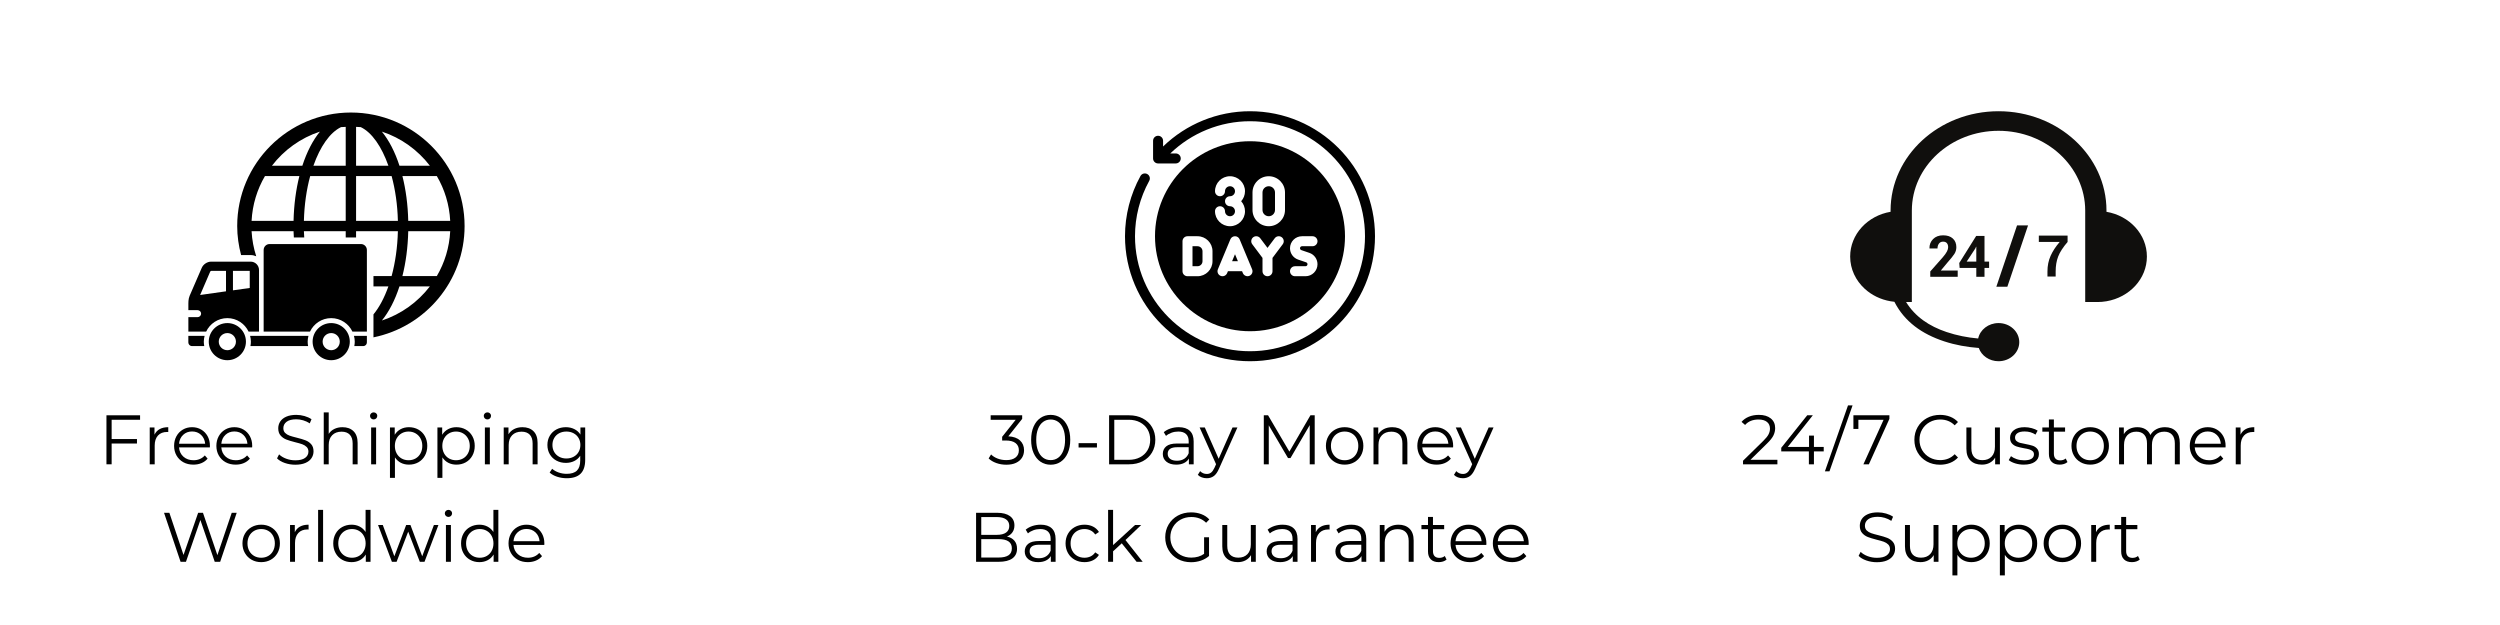<svg version="1.2" preserveAspectRatio="xMidYMid meet" height="500" viewBox="0 0 1500 375" zoomAndPan="magnify" width="2000" xmlns:xlink="http://www.w3.org/1999/xlink" xmlns="http://www.w3.org/2000/svg"><defs><clipPath id="7ebb0c336f"><path d="M 142 67 L 278.754 67 L 278.754 203 L 142 203 Z M 142 67"></path></clipPath><clipPath id="70e1926863"><path d="M 125 193 L 148 193 L 148 216.738 L 125 216.738 Z M 125 193"></path></clipPath><clipPath id="f66533e54d"><path d="M 113.004 201 L 123 201 L 123 208 L 113.004 208 Z M 113.004 201"></path></clipPath><clipPath id="5536bbce0e"><path d="M 113.004 156 L 156 156 L 156 199 L 113.004 199 Z M 113.004 156"></path></clipPath><clipPath id="1b993f2fb7"><path d="M 187 193 L 210 193 L 210 216.738 L 187 216.738 Z M 187 193"></path></clipPath><clipPath id="b93a4ac468"><path d="M 675 66.738 L 825 66.738 L 825 216.738 L 675 216.738 Z M 675 66.738"></path></clipPath><clipPath id="d3bffccb51"><path d="M 1110 66.738 L 1288.367 66.738 L 1288.367 216.738 L 1110 216.738 Z M 1110 66.738"></path></clipPath></defs><g id="0f9c4a48bc"><rect style="fill:#ffffff;fill-opacity:1;stroke:none;" height="375" y="0" width="1500" x="0"></rect><rect style="fill:#ffffff;fill-opacity:1;stroke:none;" height="375" y="0" width="1500" x="0"></rect><g clip-path="url(#7ebb0c336f)" clip-rule="nonzero"><path d="M 210.539 67.516 C 172.922 67.516 142.32 98.078 142.32 135.641 C 142.32 141.66 143.191 147.473 144.656 153.039 L 150.402 153.039 C 151.586 153.039 152.688 153.324 153.73 153.754 C 152.203 148.973 151.227 143.957 150.949 138.738 L 176.129 138.738 C 176.16 140.004 176.25 141.23 176.309 142.488 L 182.543 142.488 C 182.469 141.234 182.371 140.008 182.34 138.738 L 207.43 138.738 L 207.43 142.488 L 213.641 142.488 L 213.641 138.738 L 238.73 138.738 C 238.496 148.426 237.152 157.586 234.965 165.645 L 224.078 165.645 L 224.078 171.844 L 233.031 171.844 C 230.613 178.684 227.559 184.41 224.078 188.641 L 224.078 202.41 C 255.234 196.109 278.754 168.57 278.754 135.641 C 278.754 98.078 248.152 67.516 210.539 67.516 Z M 176.133 132.535 L 150.949 132.535 C 151.457 122.754 154.297 113.613 158.984 105.629 L 179.629 105.629 C 177.578 113.746 176.352 122.836 176.133 132.535 Z M 181.414 99.434 L 163.164 99.434 C 170.414 89.984 180.402 82.75 191.969 78.965 C 187.695 84.18 184.105 91.152 181.414 99.434 Z M 207.43 132.535 L 182.34 132.535 C 182.582 122.848 183.918 113.688 186.117 105.629 L 207.43 105.629 Z M 207.43 99.434 L 188.047 99.434 C 192.094 87.934 197.949 79.469 204.629 76.27 C 205.551 76.176 206.496 76.176 207.43 76.125 Z M 262.09 105.629 C 266.773 113.613 269.617 122.762 270.125 132.535 L 244.945 132.535 C 244.723 122.836 243.5 113.746 241.445 105.629 Z M 257.926 99.434 L 239.68 99.434 C 236.984 91.152 233.387 84.18 229.117 78.965 C 240.672 82.75 250.66 89.984 257.926 99.434 Z M 213.645 76.125 C 214.578 76.184 215.527 76.184 216.457 76.27 C 223.125 79.461 228.984 87.934 233.039 99.434 L 213.645 99.434 Z M 213.645 132.535 L 213.645 105.629 L 234.969 105.629 C 237.156 113.691 238.504 122.848 238.734 132.535 Z M 229.113 192.312 C 233.379 187.094 236.984 180.121 239.672 171.844 L 257.922 171.844 C 250.66 181.289 240.672 188.527 229.113 192.312 Z M 262.09 165.645 L 241.445 165.645 C 243.496 157.527 244.723 148.434 244.945 138.738 L 270.125 138.738 C 269.617 148.52 266.777 157.656 262.09 165.645 Z M 262.09 165.645" style="stroke:none;fill-rule:nonzero;fill:#000000;fill-opacity:1;"></path></g><g clip-path="url(#70e1926863)" clip-rule="nonzero"><path d="M 136.418 193.848 C 130.258 193.848 125.258 198.836 125.258 204.984 C 125.258 211.137 130.258 216.125 136.418 216.125 C 142.574 216.125 147.562 211.137 147.562 204.984 C 147.562 198.836 142.574 193.848 136.418 193.848 Z M 136.418 210.125 C 133.562 210.125 131.258 207.828 131.258 204.984 C 131.258 202.141 133.562 199.84 136.418 199.84 C 139.25 199.84 141.566 202.141 141.566 204.984 C 141.566 207.828 139.246 210.125 136.418 210.125 Z M 136.418 210.125" style="stroke:none;fill-rule:nonzero;fill:#000000;fill-opacity:1;"></path></g><path d="M 212.582 207.648 L 217.953 207.648 C 219.156 207.648 220.129 206.672 220.129 205.465 L 220.129 201.516 L 212.371 201.516 C 212.668 202.633 212.859 203.781 212.859 204.984 C 212.852 205.895 212.754 206.773 212.582 207.648 Z M 212.582 207.648" style="stroke:none;fill-rule:nonzero;fill:#000000;fill-opacity:1;"></path><path d="M 185.074 201.516 L 150.059 201.516 C 150.344 202.633 150.535 203.781 150.535 204.984 C 150.535 205.895 150.434 206.773 150.262 207.648 L 184.863 207.648 C 184.691 206.773 184.598 205.895 184.598 204.984 C 184.598 203.785 184.789 202.633 185.074 201.516 Z M 185.074 201.516" style="stroke:none;fill-rule:nonzero;fill:#000000;fill-opacity:1;"></path><g clip-path="url(#f66533e54d)" clip-rule="nonzero"><path d="M 122.77 201.516 L 113.004 201.516 L 113.004 205.465 C 113.004 206.664 113.984 207.648 115.191 207.648 L 122.547 207.648 C 122.395 206.773 122.281 205.895 122.281 204.984 C 122.281 203.785 122.484 202.633 122.77 201.516 Z M 122.77 201.516" style="stroke:none;fill-rule:nonzero;fill:#000000;fill-opacity:1;"></path></g><path d="M 198.723 190.875 C 204.359 190.875 209.191 194.207 211.461 198.969 L 220.129 198.969 L 220.129 149.996 C 220.129 148.027 218.531 146.422 216.562 146.422 L 161.754 146.422 C 159.781 146.422 158.188 148.031 158.188 149.996 L 158.188 198.969 L 185.996 198.969 C 188.262 194.199 193.078 190.875 198.723 190.875 Z M 198.723 190.875" style="stroke:none;fill-rule:nonzero;fill:#000000;fill-opacity:1;"></path><g clip-path="url(#5536bbce0e)" clip-rule="nonzero"><path d="M 136.418 190.875 C 142.051 190.875 146.879 194.207 149.152 198.969 L 155.406 198.969 L 155.406 161.988 C 155.406 159.234 153.156 156.984 150.406 156.984 L 126.703 156.984 C 124.359 156.984 121.98 158.551 121.047 160.703 C 121.047 160.703 116.836 170.52 113.785 177.473 C 112.938 179.422 113.02 182.062 113.02 182.062 L 113.02 186.094 L 118.562 186.094 C 119.727 186.094 120.664 187.031 120.664 188.184 C 120.664 189.34 119.723 190.285 118.562 190.285 L 113.02 190.285 L 113.02 198.969 L 123.684 198.969 C 125.941 194.199 130.77 190.875 136.418 190.875 Z M 139.773 162.535 L 149.848 162.535 L 149.848 172.781 L 139.773 174.203 Z M 120.074 176.992 L 126.145 162.918 C 126.227 162.777 126.559 162.562 126.699 162.535 L 135.602 162.535 L 135.602 174.793 Z M 120.074 176.992" style="stroke:none;fill-rule:nonzero;fill:#000000;fill-opacity:1;"></path></g><g clip-path="url(#1b993f2fb7)" clip-rule="nonzero"><path d="M 198.723 193.848 C 192.562 193.848 187.566 198.836 187.566 204.984 C 187.566 211.137 192.562 216.125 198.723 216.125 C 204.883 216.125 209.879 211.137 209.879 204.984 C 209.879 198.836 204.883 193.848 198.723 193.848 Z M 198.723 210.125 C 195.879 210.125 193.574 207.828 193.574 204.984 C 193.574 202.141 195.879 199.84 198.723 199.84 C 201.566 199.84 203.871 202.141 203.871 204.984 C 203.871 207.828 201.566 210.125 198.723 210.125 Z M 198.723 210.125" style="stroke:none;fill-rule:nonzero;fill:#000000;fill-opacity:1;"></path></g><g clip-path="url(#b93a4ac468)" clip-rule="nonzero"><path d="M 750 66.738 C 730.48 66.738 711.766 74.406 697.844 87.906 L 697.844 84.461 C 697.844 82.805 696.504 81.461 694.844 81.461 C 693.188 81.461 691.844 82.805 691.844 84.461 L 691.844 95.07 C 691.844 96.727 693.188 98.07 694.844 98.07 L 705.453 98.07 C 707.109 98.07 708.453 96.727 708.453 95.07 C 708.453 93.41 707.109 92.07 705.453 92.07 L 702.172 92.07 C 714.965 79.738 732.113 72.738 750 72.738 C 788.047 72.738 819 103.691 819 141.738 C 819 179.785 788.047 210.738 750 210.738 C 711.953 210.738 681 179.785 681 141.738 C 681 130.133 683.953 118.641 689.539 108.504 C 690.34 107.055 689.809 105.23 688.359 104.43 C 686.906 103.629 685.082 104.156 684.281 105.609 C 678.211 116.629 675 129.125 675 141.738 C 675 183.094 708.645 216.738 750 216.738 C 791.355 216.738 825 183.094 825 141.738 C 825 100.383 791.355 66.738 750 66.738 Z M 750 66.738" style="stroke:none;fill-rule:nonzero;fill:#000000;fill-opacity:1;"></path></g><path d="M 739.25 156.738 L 742.75 156.738 L 741 152.539 Z M 739.25 156.738" style="stroke:none;fill-rule:nonzero;fill:#000000;fill-opacity:1;"></path><path d="M 761.25 129.738 C 763.316 129.738 765 128.055 765 125.988 L 765 115.488 C 765 113.418 763.316 111.738 761.25 111.738 C 759.18 111.738 757.5 113.418 757.5 115.488 L 757.5 125.988 C 757.5 128.055 759.18 129.738 761.25 129.738 Z M 761.25 129.738" style="stroke:none;fill-rule:nonzero;fill:#000000;fill-opacity:1;"></path><path d="M 750 198.738 C 781.43 198.738 807 173.168 807 141.738 C 807 110.309 781.43 84.738 750 84.738 C 718.57 84.738 693 110.309 693 141.738 C 693 173.168 718.57 198.738 750 198.738 Z M 783.691 157.402 L 778.863 155.746 C 775.957 154.75 774 152.016 774 148.938 C 774 144.969 777.23 141.738 781.199 141.738 L 787.5 141.738 C 789.156 141.738 790.5 143.082 790.5 144.738 C 790.5 146.395 789.156 147.738 787.5 147.738 L 781.199 147.738 C 780.539 147.738 780 148.273 780 148.938 C 780 149.449 780.324 149.906 780.809 150.07 L 785.637 151.727 C 788.543 152.723 790.5 155.461 790.5 158.539 C 790.5 162.508 787.27 165.738 783.301 165.738 L 777 165.738 C 775.344 165.738 774 164.395 774 162.738 C 774 161.082 775.344 159.738 777 159.738 L 783.301 159.738 C 783.961 159.738 784.5 159.199 784.5 158.539 C 784.5 158.023 784.176 157.57 783.691 157.402 Z M 751.5 115.488 C 751.5 110.109 755.875 105.738 761.25 105.738 C 766.625 105.738 771 110.109 771 115.488 L 771 125.988 C 771 131.363 766.625 135.738 761.25 135.738 C 755.875 135.738 751.5 131.363 751.5 125.988 Z M 751.949 142.336 C 753.281 141.344 755.156 141.617 756.148 142.938 L 760.5 148.738 L 764.852 142.938 C 765.844 141.617 767.723 141.344 769.051 142.336 C 770.375 143.332 770.645 145.211 769.648 146.539 L 763.5 154.738 L 763.5 162.738 C 763.5 164.395 762.156 165.738 760.5 165.738 C 758.844 165.738 757.5 164.395 757.5 162.738 L 757.5 154.738 L 751.352 146.539 C 750.355 145.211 750.625 143.332 751.949 142.336 Z M 751.27 161.582 C 751.906 163.113 751.184 164.867 749.652 165.504 C 748.152 166.133 746.359 165.398 745.73 163.891 C 745.73 163.891 745.25 162.738 745.25 162.738 L 736.75 162.738 L 736.27 163.891 C 735.633 165.418 733.879 166.148 732.344 165.504 C 730.816 164.867 730.094 163.113 730.73 161.582 L 738.23 143.582 C 738.695 142.465 739.789 141.738 741 141.738 C 742.211 141.738 743.301 142.465 743.77 143.582 Z M 738 123.738 C 736.34 123.738 735 122.395 735 120.738 C 735 119.082 736.34 117.738 738 117.738 C 739.656 117.738 741 116.391 741 114.738 C 741 113.082 739.656 111.738 738 111.738 C 736.344 111.738 735 113.082 735 114.738 C 735 116.395 733.656 117.738 732 117.738 C 730.34 117.738 729 116.395 729 114.738 C 729 109.773 733.035 105.738 738 105.738 C 742.961 105.738 747 109.773 747 114.738 C 747 117.039 746.129 119.145 744.703 120.738 C 746.129 122.332 747 124.434 747 126.738 C 747 131.699 742.961 135.738 738 135.738 C 733.035 135.738 729 131.699 729 126.738 C 729 125.082 730.34 123.738 732 123.738 C 733.656 123.738 735 125.082 735 126.738 C 735 128.391 736.344 129.738 738 129.738 C 739.656 129.738 741 128.391 741 126.738 C 741 125.082 739.656 123.738 738 123.738 Z M 709.5 144.738 C 709.5 143.082 710.844 141.738 712.5 141.738 L 718.5 141.738 C 723.461 141.738 727.5 145.773 727.5 150.738 L 727.5 156.738 C 727.5 161.699 723.461 165.738 718.5 165.738 L 712.5 165.738 C 710.844 165.738 709.5 164.395 709.5 162.738 Z M 709.5 144.738" style="stroke:none;fill-rule:nonzero;fill:#000000;fill-opacity:1;"></path><path d="M 721.5 156.738 L 721.5 150.738 C 721.5 149.082 720.152 147.738 718.5 147.738 L 715.5 147.738 L 715.5 159.738 L 718.5 159.738 C 720.152 159.738 721.5 158.391 721.5 156.738 Z M 721.5 156.738" style="stroke:none;fill-rule:nonzero;fill:#000000;fill-opacity:1;"></path><g clip-path="url(#d3bffccb51)" clip-rule="nonzero"><path d="M 1263.887 127.086 L 1263.887 126.328 C 1263.887 93.469 1234.832 66.738 1199.117 66.738 C 1163.402 66.738 1134.344 93.469 1134.344 126.328 L 1134.344 127.078 C 1120.547 129.418 1110.098 140.547 1110.098 153.922 C 1110.098 161.461 1113.418 168.277 1118.785 173.223 C 1122.953 177.051 1128.328 179.738 1134.344 180.762 C 1135.094 180.887 1135.852 180.992 1136.621 181.066 C 1136.652 181.121 1136.676 181.172 1136.707 181.219 C 1142.73 192.961 1153.125 200.41 1166.523 204.812 C 1173.246 207.023 1180.188 208.242 1187.27 208.789 C 1187.27 208.789 1187.27 208.789 1187.273 208.789 C 1188.879 213.398 1193.57 216.738 1199.117 216.738 C 1205.988 216.738 1211.562 211.613 1211.562 205.289 C 1211.562 198.969 1205.988 193.84 1199.117 193.84 C 1193.059 193.84 1188.016 197.824 1186.906 203.098 C 1186.906 203.098 1186.906 203.098 1186.902 203.098 C 1180.41 202.535 1174.074 201.273 1167.945 199.219 C 1157.523 195.73 1149.098 190.051 1143.648 181.219 L 1147.109 181.219 L 1147.109 126.328 C 1147.109 99.945 1170.441 78.48 1199.117 78.48 C 1227.793 78.48 1251.125 99.945 1251.125 126.328 L 1251.125 181.219 L 1258.465 181.219 C 1260.289 181.219 1262.082 181.059 1263.82 180.766 L 1263.887 180.762 L 1263.887 180.754 C 1277.684 178.41 1288.137 167.289 1288.137 153.922 C 1288.137 140.547 1277.684 129.43 1263.887 127.086" style="stroke:none;fill-rule:nonzero;fill:#100f0d;fill-opacity:1;"></path></g><path d="M 1204.406 172.059 L 1216.84 135.227 L 1210.23 135.227 L 1197.797 172.059 L 1204.406 172.059" style="stroke:none;fill-rule:nonzero;fill:#100f0d;fill-opacity:1;"></path><path d="M 1165.754 154.273 L 1158.156 162.871 L 1158.156 166.09 L 1174.621 166.09 L 1174.621 162.316 L 1164.594 162.316 L 1164.559 162.23 L 1168.598 157.375 C 1170.516 155.227 1171.859 153.551 1172.641 152.336 C 1173.422 151.121 1173.809 149.777 1173.809 148.309 C 1173.809 146.137 1173.113 144.406 1171.719 143.125 C 1170.324 141.836 1168.371 141.191 1165.855 141.191 C 1163.336 141.191 1161.332 141.953 1159.836 143.457 C 1158.344 144.973 1157.629 146.82 1157.68 148.996 L 1157.719 149.098 L 1162.5 149.098 C 1162.5 147.91 1162.793 146.922 1163.379 146.152 C 1163.965 145.375 1164.789 144.988 1165.855 144.988 C 1166.867 144.988 1167.625 145.289 1168.129 145.895 C 1168.637 146.504 1168.887 147.312 1168.887 148.32 C 1168.887 149.098 1168.652 149.949 1168.172 150.879 C 1167.691 151.805 1166.891 152.934 1165.754 154.273" style="stroke:none;fill-rule:nonzero;fill:#100f0d;fill-opacity:1;"></path><path d="M 1180.012 156.953 L 1185.172 149.113 L 1185.672 148.02 L 1185.777 148.035 L 1185.777 156.953 Z M 1190.699 166.09 L 1190.699 160.762 L 1193.461 160.762 L 1193.461 156.953 L 1190.699 156.953 L 1190.699 141.547 L 1185.723 141.547 L 1175.551 157.812 L 1175.781 160.762 L 1185.777 160.762 L 1185.777 166.09 L 1190.699 166.09" style="stroke:none;fill-rule:nonzero;fill:#100f0d;fill-opacity:1;"></path><path d="M 1223.297 145.164 L 1235.82 145.164 C 1233.426 147.926 1231.605 150.719 1230.352 153.531 C 1229.098 156.348 1228.473 159.465 1228.473 162.883 L 1228.473 165.914 L 1233.395 165.914 L 1233.395 162.883 C 1233.395 159.52 1233.891 156.539 1234.891 153.934 C 1235.891 151.336 1237.777 148.41 1240.555 145.164 L 1240.555 141.371 L 1223.297 141.371 L 1223.297 145.164" style="stroke:none;fill-rule:nonzero;fill:#100f0d;fill-opacity:1;"></path><g style="fill:#000000;fill-opacity:1;"><g transform="translate(59.091, 278.581)"><path d="M 7.891 -26.719 L 7.891 -15.156 L 23.094 -15.156 L 23.094 -12.469 L 7.891 -12.469 L 7.891 0 L 4.781 0 L 4.781 -29.406 L 24.953 -29.406 L 24.953 -26.719 Z M 7.891 -26.719" style="stroke:none"></path></g></g><g style="fill:#000000;fill-opacity:1;"><g transform="translate(85.677, 278.581)"><path d="M 7.016 -17.766 C 7.711 -19.242 8.754 -20.363 10.141 -21.125 C 11.523 -21.883 13.238 -22.266 15.281 -22.266 L 15.281 -19.359 L 14.578 -19.406 C 12.254 -19.406 10.43 -18.691 9.109 -17.266 C 7.797 -15.836 7.141 -13.832 7.141 -11.25 L 7.141 0 L 4.156 0 L 4.156 -22.094 L 7.016 -22.094 Z M 7.016 -17.766" style="stroke:none"></path></g></g><g style="fill:#000000;fill-opacity:1;"><g transform="translate(102.519, 278.581)"><path d="M 23.391 -10.125 L 4.906 -10.125 C 5.082 -7.82 5.969 -5.961 7.562 -4.547 C 9.156 -3.141 11.172 -2.438 13.609 -2.438 C 14.984 -2.438 16.242 -2.68 17.391 -3.172 C 18.535 -3.66 19.531 -4.379 20.375 -5.328 L 22.047 -3.406 C 21.066 -2.227 19.844 -1.332 18.375 -0.719 C 16.906 -0.102 15.289 0.203 13.531 0.203 C 11.258 0.203 9.25 -0.273 7.5 -1.234 C 5.75 -2.203 4.383 -3.539 3.406 -5.25 C 2.426 -6.957 1.938 -8.891 1.938 -11.047 C 1.938 -13.203 2.406 -15.133 3.344 -16.844 C 4.281 -18.551 5.566 -19.879 7.203 -20.828 C 8.836 -21.785 10.676 -22.266 12.719 -22.266 C 14.77 -22.266 16.602 -21.785 18.219 -20.828 C 19.844 -19.879 21.117 -18.555 22.047 -16.859 C 22.973 -15.172 23.438 -13.234 23.438 -11.047 Z M 12.719 -19.703 C 10.594 -19.703 8.805 -19.02 7.359 -17.656 C 5.922 -16.301 5.102 -14.531 4.906 -12.344 L 20.578 -12.344 C 20.379 -14.531 19.555 -16.301 18.109 -17.656 C 16.672 -19.02 14.875 -19.703 12.719 -19.703 Z M 12.719 -19.703" style="stroke:none"></path></g></g><g style="fill:#000000;fill-opacity:1;"><g transform="translate(127.887, 278.581)"><path d="M 23.391 -10.125 L 4.906 -10.125 C 5.082 -7.82 5.969 -5.961 7.562 -4.547 C 9.156 -3.141 11.172 -2.438 13.609 -2.438 C 14.984 -2.438 16.242 -2.68 17.391 -3.172 C 18.535 -3.66 19.531 -4.379 20.375 -5.328 L 22.047 -3.406 C 21.066 -2.227 19.844 -1.332 18.375 -0.719 C 16.906 -0.102 15.289 0.203 13.531 0.203 C 11.258 0.203 9.25 -0.273 7.5 -1.234 C 5.75 -2.203 4.383 -3.539 3.406 -5.25 C 2.426 -6.957 1.938 -8.891 1.938 -11.047 C 1.938 -13.203 2.406 -15.133 3.344 -16.844 C 4.281 -18.551 5.566 -19.879 7.203 -20.828 C 8.836 -21.785 10.676 -22.266 12.719 -22.266 C 14.77 -22.266 16.602 -21.785 18.219 -20.828 C 19.844 -19.879 21.117 -18.555 22.047 -16.859 C 22.973 -15.172 23.438 -13.234 23.438 -11.047 Z M 12.719 -19.703 C 10.594 -19.703 8.805 -19.02 7.359 -17.656 C 5.922 -16.301 5.102 -14.531 4.906 -12.344 L 20.578 -12.344 C 20.379 -14.531 19.555 -16.301 18.109 -17.656 C 16.672 -19.02 14.875 -19.703 12.719 -19.703 Z M 12.719 -19.703" style="stroke:none"></path></g></g><g style="fill:#000000;fill-opacity:1;"><g transform="translate(153.255, 278.581)"><path d="" style="stroke:none"></path></g></g><g style="fill:#000000;fill-opacity:1;"><g transform="translate(164.259, 278.581)"><path d="M 12.891 0.25 C 10.711 0.25 8.617 -0.098 6.609 -0.797 C 4.609 -1.492 3.062 -2.414 1.969 -3.562 L 3.188 -5.969 C 4.25 -4.906 5.66 -4.039 7.422 -3.375 C 9.191 -2.719 11.016 -2.391 12.891 -2.391 C 15.523 -2.391 17.5 -2.875 18.812 -3.844 C 20.133 -4.812 20.797 -6.066 20.797 -7.609 C 20.797 -8.773 20.438 -9.707 19.719 -10.406 C 19 -11.113 18.125 -11.656 17.094 -12.031 C 16.062 -12.406 14.617 -12.816 12.766 -13.266 C 10.555 -13.828 8.789 -14.367 7.469 -14.891 C 6.156 -15.41 5.031 -16.203 4.094 -17.266 C 3.156 -18.328 2.688 -19.77 2.688 -21.594 C 2.688 -23.07 3.078 -24.422 3.859 -25.641 C 4.648 -26.859 5.852 -27.832 7.469 -28.562 C 9.094 -29.289 11.113 -29.656 13.531 -29.656 C 15.207 -29.656 16.848 -29.422 18.453 -28.953 C 20.066 -28.492 21.461 -27.859 22.641 -27.047 L 21.594 -24.562 C 20.352 -25.375 19.035 -25.984 17.641 -26.391 C 16.242 -26.797 14.875 -27 13.531 -27 C 10.945 -27 9.004 -26.504 7.703 -25.516 C 6.398 -24.523 5.75 -23.242 5.75 -21.672 C 5.75 -20.492 6.102 -19.547 6.812 -18.828 C 7.531 -18.117 8.426 -17.57 9.5 -17.188 C 10.582 -16.812 12.035 -16.398 13.859 -15.953 C 16.016 -15.422 17.754 -14.895 19.078 -14.375 C 20.41 -13.863 21.539 -13.082 22.469 -12.031 C 23.395 -10.977 23.859 -9.555 23.859 -7.766 C 23.859 -6.285 23.457 -4.938 22.656 -3.719 C 21.863 -2.5 20.641 -1.531 18.984 -0.812 C 17.328 -0.102 15.297 0.25 12.891 0.25 Z M 12.891 0.25" style="stroke:none"></path></g><g transform="translate(190.089, 278.581)"><path d="M 15.406 -22.266 C 18.188 -22.266 20.395 -21.457 22.031 -19.844 C 23.664 -18.238 24.484 -15.895 24.484 -12.812 L 24.484 0 L 21.5 0 L 21.5 -12.516 C 21.5 -14.805 20.926 -16.555 19.781 -17.766 C 18.633 -18.973 17 -19.578 14.875 -19.578 C 12.488 -19.578 10.602 -18.867 9.219 -17.453 C 7.832 -16.035 7.141 -14.082 7.141 -11.594 L 7.141 0 L 4.156 0 L 4.156 -31.156 L 7.141 -31.156 L 7.141 -18.234 C 7.953 -19.516 9.07 -20.504 10.5 -21.203 C 11.926 -21.91 13.562 -22.266 15.406 -22.266 Z M 15.406 -22.266" style="stroke:none"></path></g><g transform="translate(218.523, 278.581)"><path d="M 4.156 -22.094 L 7.141 -22.094 L 7.141 0 L 4.156 0 Z M 5.672 -26.922 C 5.047 -26.922 4.523 -27.129 4.109 -27.547 C 3.691 -27.973 3.484 -28.477 3.484 -29.062 C 3.484 -29.625 3.691 -30.113 4.109 -30.531 C 4.523 -30.945 5.047 -31.156 5.672 -31.156 C 6.285 -31.156 6.801 -30.953 7.219 -30.547 C 7.633 -30.148 7.844 -29.672 7.844 -29.109 C 7.844 -28.492 7.633 -27.973 7.219 -27.547 C 6.801 -27.129 6.285 -26.922 5.672 -26.922 Z M 5.672 -26.922" style="stroke:none"></path></g></g><g style="fill:#000000;fill-opacity:1;"><g transform="translate(229.821, 278.581)"><path d="M 15.547 -22.266 C 17.609 -22.266 19.477 -21.797 21.156 -20.859 C 22.844 -19.922 24.16 -18.598 25.109 -16.891 C 26.066 -15.18 26.547 -13.234 26.547 -11.047 C 26.547 -8.836 26.066 -6.879 25.109 -5.172 C 24.16 -3.461 22.852 -2.141 21.188 -1.203 C 19.52 -0.266 17.641 0.203 15.547 0.203 C 13.754 0.203 12.133 -0.164 10.688 -0.906 C 9.25 -1.645 8.066 -2.727 7.141 -4.156 L 7.141 8.141 L 4.156 8.141 L 4.156 -22.094 L 7.016 -22.094 L 7.016 -17.719 C 7.91 -19.176 9.094 -20.297 10.562 -21.078 C 12.031 -21.867 13.691 -22.266 15.547 -22.266 Z M 15.328 -2.438 C 16.867 -2.438 18.27 -2.789 19.531 -3.5 C 20.789 -4.219 21.773 -5.234 22.484 -6.547 C 23.203 -7.867 23.562 -9.367 23.562 -11.047 C 23.562 -12.723 23.203 -14.211 22.484 -15.516 C 21.773 -16.816 20.789 -17.832 19.531 -18.562 C 18.27 -19.289 16.867 -19.656 15.328 -19.656 C 13.766 -19.656 12.359 -19.289 11.109 -18.562 C 9.859 -17.832 8.875 -16.816 8.156 -15.516 C 7.445 -14.211 7.094 -12.723 7.094 -11.047 C 7.094 -9.367 7.445 -7.867 8.156 -6.547 C 8.875 -5.234 9.859 -4.219 11.109 -3.5 C 12.359 -2.789 13.766 -2.438 15.328 -2.438 Z M 15.328 -2.438" style="stroke:none"></path></g><g transform="translate(258.297, 278.581)"><path d="M 15.547 -22.266 C 17.609 -22.266 19.477 -21.797 21.156 -20.859 C 22.844 -19.922 24.16 -18.598 25.109 -16.891 C 26.066 -15.18 26.547 -13.234 26.547 -11.047 C 26.547 -8.836 26.066 -6.879 25.109 -5.172 C 24.16 -3.461 22.852 -2.141 21.188 -1.203 C 19.52 -0.266 17.641 0.203 15.547 0.203 C 13.754 0.203 12.133 -0.164 10.688 -0.906 C 9.25 -1.645 8.066 -2.727 7.141 -4.156 L 7.141 8.141 L 4.156 8.141 L 4.156 -22.094 L 7.016 -22.094 L 7.016 -17.719 C 7.91 -19.176 9.094 -20.297 10.562 -21.078 C 12.031 -21.867 13.691 -22.266 15.547 -22.266 Z M 15.328 -2.438 C 16.867 -2.438 18.27 -2.789 19.531 -3.5 C 20.789 -4.219 21.773 -5.234 22.484 -6.547 C 23.203 -7.867 23.562 -9.367 23.562 -11.047 C 23.562 -12.723 23.203 -14.211 22.484 -15.516 C 21.773 -16.816 20.789 -17.832 19.531 -18.562 C 18.27 -19.289 16.867 -19.656 15.328 -19.656 C 13.766 -19.656 12.359 -19.289 11.109 -18.562 C 9.859 -17.832 8.875 -16.816 8.156 -15.516 C 7.445 -14.211 7.094 -12.723 7.094 -11.047 C 7.094 -9.367 7.445 -7.867 8.156 -6.547 C 8.875 -5.234 9.859 -4.219 11.109 -3.5 C 12.359 -2.789 13.766 -2.438 15.328 -2.438 Z M 15.328 -2.438" style="stroke:none"></path></g></g><g style="fill:#000000;fill-opacity:1;"><g transform="translate(286.773, 278.581)"><path d="M 4.156 -22.094 L 7.141 -22.094 L 7.141 0 L 4.156 0 Z M 5.672 -26.922 C 5.047 -26.922 4.523 -27.129 4.109 -27.547 C 3.691 -27.973 3.484 -28.477 3.484 -29.062 C 3.484 -29.625 3.691 -30.113 4.109 -30.531 C 4.523 -30.945 5.047 -31.156 5.672 -31.156 C 6.285 -31.156 6.801 -30.953 7.219 -30.547 C 7.633 -30.148 7.844 -29.672 7.844 -29.109 C 7.844 -28.492 7.633 -27.973 7.219 -27.547 C 6.801 -27.129 6.285 -26.922 5.672 -26.922 Z M 5.672 -26.922" style="stroke:none"></path></g></g><g style="fill:#000000;fill-opacity:1;"><g transform="translate(298.071, 278.581)"><path d="M 15.406 -22.266 C 18.188 -22.266 20.395 -21.457 22.031 -19.844 C 23.664 -18.238 24.484 -15.895 24.484 -12.812 L 24.484 0 L 21.5 0 L 21.5 -12.516 C 21.5 -14.805 20.926 -16.555 19.781 -17.766 C 18.633 -18.973 17 -19.578 14.875 -19.578 C 12.488 -19.578 10.602 -18.867 9.219 -17.453 C 7.832 -16.035 7.141 -14.082 7.141 -11.594 L 7.141 0 L 4.156 0 L 4.156 -22.094 L 7.016 -22.094 L 7.016 -18.016 C 7.828 -19.359 8.953 -20.398 10.391 -21.141 C 11.836 -21.891 13.508 -22.266 15.406 -22.266 Z M 15.406 -22.266" style="stroke:none"></path></g></g><g style="fill:#000000;fill-opacity:1;"><g transform="translate(326.505, 278.581)"><path d="M 24.609 -22.094 L 24.609 -2.688 C 24.609 1.062 23.691 3.836 21.859 5.641 C 20.023 7.453 17.258 8.359 13.562 8.359 C 11.52 8.359 9.582 8.055 7.75 7.453 C 5.914 6.848 4.426 6.016 3.281 4.953 L 4.781 2.688 C 5.852 3.633 7.148 4.375 8.672 4.906 C 10.203 5.445 11.805 5.719 13.484 5.719 C 16.285 5.719 18.344 5.066 19.656 3.766 C 20.969 2.461 21.625 0.438 21.625 -2.312 L 21.625 -5.125 C 20.707 -3.727 19.5 -2.664 18 -1.938 C 16.5 -1.207 14.836 -0.844 13.016 -0.844 C 10.941 -0.844 9.055 -1.297 7.359 -2.203 C 5.672 -3.109 4.344 -4.379 3.375 -6.016 C 2.414 -7.66 1.938 -9.52 1.938 -11.594 C 1.938 -13.664 2.414 -15.516 3.375 -17.141 C 4.344 -18.766 5.664 -20.023 7.344 -20.922 C 9.031 -21.816 10.922 -22.266 13.016 -22.266 C 14.891 -22.266 16.582 -21.883 18.094 -21.125 C 19.613 -20.363 20.832 -19.27 21.75 -17.844 L 21.75 -22.094 Z M 13.312 -3.484 C 14.906 -3.484 16.348 -3.828 17.641 -4.516 C 18.93 -5.203 19.93 -6.16 20.641 -7.391 C 21.359 -8.617 21.719 -10.02 21.719 -11.594 C 21.719 -13.156 21.359 -14.547 20.641 -15.766 C 19.93 -16.984 18.938 -17.938 17.656 -18.625 C 16.383 -19.312 14.938 -19.656 13.312 -19.656 C 11.719 -19.656 10.281 -19.316 9 -18.641 C 7.727 -17.973 6.734 -17.02 6.016 -15.781 C 5.305 -14.551 4.953 -13.156 4.953 -11.594 C 4.953 -10.02 5.305 -8.617 6.016 -7.391 C 6.734 -6.16 7.727 -5.203 9 -4.516 C 10.281 -3.828 11.719 -3.484 13.312 -3.484 Z M 13.312 -3.484" style="stroke:none"></path></g></g><g style="fill:#000000;fill-opacity:1;"><g transform="translate(355.317, 278.581)"><path d="" style="stroke:none"></path></g></g><g style="fill:#000000;fill-opacity:1;"><g transform="translate(96.872, 337.081)"><path d="M 45.156 -29.406 L 35.234 0 L 31.969 0 L 23.359 -25.078 L 14.703 0 L 11.469 0 L 1.547 -29.406 L 4.75 -29.406 L 13.234 -4.109 L 22.016 -29.406 L 24.906 -29.406 L 33.562 -3.984 L 42.172 -29.406 Z M 45.156 -29.406" style="stroke:none"></path></g></g><g style="fill:#000000;fill-opacity:1;"><g transform="translate(143.534, 337.081)"><path d="M 13.188 0.203 C 11.062 0.203 9.145 -0.273 7.438 -1.234 C 5.727 -2.203 4.383 -3.539 3.406 -5.25 C 2.426 -6.957 1.938 -8.891 1.938 -11.047 C 1.938 -13.203 2.426 -15.133 3.406 -16.844 C 4.383 -18.551 5.727 -19.879 7.438 -20.828 C 9.145 -21.785 11.062 -22.266 13.188 -22.266 C 15.312 -22.266 17.227 -21.785 18.938 -20.828 C 20.645 -19.879 21.984 -18.551 22.953 -16.844 C 23.922 -15.133 24.406 -13.203 24.406 -11.047 C 24.406 -8.891 23.922 -6.957 22.953 -5.25 C 21.984 -3.539 20.645 -2.203 18.938 -1.234 C 17.227 -0.273 15.312 0.203 13.188 0.203 Z M 13.188 -2.438 C 14.758 -2.438 16.164 -2.789 17.406 -3.5 C 18.656 -4.219 19.629 -5.234 20.328 -6.547 C 21.023 -7.867 21.375 -9.367 21.375 -11.047 C 21.375 -12.723 21.023 -14.219 20.328 -15.531 C 19.629 -16.852 18.656 -17.867 17.406 -18.578 C 16.164 -19.297 14.758 -19.656 13.188 -19.656 C 11.625 -19.656 10.219 -19.297 8.969 -18.578 C 7.719 -17.867 6.734 -16.852 6.016 -15.531 C 5.305 -14.219 4.953 -12.723 4.953 -11.047 C 4.953 -9.367 5.305 -7.867 6.016 -6.547 C 6.734 -5.234 7.719 -4.219 8.969 -3.5 C 10.219 -2.789 11.625 -2.438 13.188 -2.438 Z M 13.188 -2.438" style="stroke:none"></path></g><g transform="translate(169.868, 337.081)"><path d="M 7.016 -17.766 C 7.711 -19.242 8.754 -20.363 10.141 -21.125 C 11.523 -21.883 13.238 -22.266 15.281 -22.266 L 15.281 -19.359 L 14.578 -19.406 C 12.254 -19.406 10.43 -18.691 9.109 -17.266 C 7.797 -15.836 7.141 -13.832 7.141 -11.25 L 7.141 0 L 4.156 0 L 4.156 -22.094 L 7.016 -22.094 Z M 7.016 -17.766" style="stroke:none"></path></g></g><g style="fill:#000000;fill-opacity:1;"><g transform="translate(186.71, 337.081)"><path d="M 4.156 -31.156 L 7.141 -31.156 L 7.141 0 L 4.156 0 Z M 4.156 -31.156" style="stroke:none"></path></g></g><g style="fill:#000000;fill-opacity:1;"><g transform="translate(198.008, 337.081)"><path d="M 24.312 -31.156 L 24.312 0 L 21.469 0 L 21.469 -4.375 C 20.57 -2.883 19.383 -1.75 17.906 -0.969 C 16.438 -0.188 14.781 0.203 12.938 0.203 C 10.863 0.203 8.984 -0.27 7.297 -1.219 C 5.617 -2.164 4.305 -3.492 3.359 -5.203 C 2.41 -6.91 1.938 -8.859 1.938 -11.047 C 1.938 -13.234 2.41 -15.18 3.359 -16.891 C 4.305 -18.598 5.617 -19.922 7.297 -20.859 C 8.984 -21.797 10.863 -22.266 12.938 -22.266 C 14.727 -22.266 16.344 -21.891 17.781 -21.141 C 19.227 -20.398 20.414 -19.316 21.344 -17.891 L 21.344 -31.156 Z M 13.188 -2.438 C 14.727 -2.438 16.117 -2.789 17.359 -3.5 C 18.609 -4.219 19.586 -5.234 20.297 -6.547 C 21.016 -7.867 21.375 -9.367 21.375 -11.047 C 21.375 -12.723 21.016 -14.219 20.297 -15.531 C 19.586 -16.852 18.609 -17.867 17.359 -18.578 C 16.117 -19.297 14.727 -19.656 13.188 -19.656 C 11.625 -19.656 10.219 -19.297 8.969 -18.578 C 7.719 -17.867 6.734 -16.852 6.016 -15.531 C 5.305 -14.219 4.953 -12.723 4.953 -11.047 C 4.953 -9.367 5.305 -7.867 6.016 -6.547 C 6.734 -5.234 7.719 -4.219 8.969 -3.5 C 10.219 -2.789 11.625 -2.438 13.188 -2.438 Z M 13.188 -2.438" style="stroke:none"></path></g><g transform="translate(226.484, 337.081)"><path d="M 36.578 -22.094 L 28.219 0 L 25.406 0 L 18.438 -18.109 L 11.469 0 L 8.656 0 L 0.344 -22.094 L 3.188 -22.094 L 10.125 -3.312 L 17.219 -22.094 L 19.781 -22.094 L 26.844 -3.312 L 33.859 -22.094 Z M 36.578 -22.094" style="stroke:none"></path></g><g transform="translate(263.402, 337.081)"><path d="M 4.156 -22.094 L 7.141 -22.094 L 7.141 0 L 4.156 0 Z M 5.672 -26.922 C 5.047 -26.922 4.523 -27.129 4.109 -27.547 C 3.691 -27.973 3.484 -28.477 3.484 -29.062 C 3.484 -29.625 3.691 -30.113 4.109 -30.531 C 4.523 -30.945 5.047 -31.156 5.672 -31.156 C 6.285 -31.156 6.801 -30.953 7.219 -30.547 C 7.633 -30.148 7.844 -29.672 7.844 -29.109 C 7.844 -28.492 7.633 -27.973 7.219 -27.547 C 6.801 -27.129 6.285 -26.922 5.672 -26.922 Z M 5.672 -26.922" style="stroke:none"></path></g></g><g style="fill:#000000;fill-opacity:1;"><g transform="translate(274.7, 337.081)"><path d="M 24.312 -31.156 L 24.312 0 L 21.469 0 L 21.469 -4.375 C 20.57 -2.883 19.383 -1.75 17.906 -0.969 C 16.438 -0.188 14.781 0.203 12.938 0.203 C 10.863 0.203 8.984 -0.27 7.297 -1.219 C 5.617 -2.164 4.305 -3.492 3.359 -5.203 C 2.41 -6.91 1.938 -8.859 1.938 -11.047 C 1.938 -13.234 2.41 -15.18 3.359 -16.891 C 4.305 -18.598 5.617 -19.922 7.297 -20.859 C 8.984 -21.797 10.863 -22.266 12.938 -22.266 C 14.727 -22.266 16.344 -21.891 17.781 -21.141 C 19.227 -20.398 20.414 -19.316 21.344 -17.891 L 21.344 -31.156 Z M 13.188 -2.438 C 14.727 -2.438 16.117 -2.789 17.359 -3.5 C 18.609 -4.219 19.586 -5.234 20.297 -6.547 C 21.016 -7.867 21.375 -9.367 21.375 -11.047 C 21.375 -12.723 21.016 -14.219 20.297 -15.531 C 19.586 -16.852 18.609 -17.867 17.359 -18.578 C 16.117 -19.297 14.727 -19.656 13.188 -19.656 C 11.625 -19.656 10.219 -19.297 8.969 -18.578 C 7.719 -17.867 6.734 -16.852 6.016 -15.531 C 5.305 -14.219 4.953 -12.723 4.953 -11.047 C 4.953 -9.367 5.305 -7.867 6.016 -6.547 C 6.734 -5.234 7.719 -4.219 8.969 -3.5 C 10.219 -2.789 11.625 -2.438 13.188 -2.438 Z M 13.188 -2.438" style="stroke:none"></path></g></g><g style="fill:#000000;fill-opacity:1;"><g transform="translate(303.176, 337.081)"><path d="M 23.391 -10.125 L 4.906 -10.125 C 5.082 -7.82 5.969 -5.961 7.562 -4.547 C 9.156 -3.141 11.172 -2.438 13.609 -2.438 C 14.984 -2.438 16.242 -2.68 17.391 -3.172 C 18.535 -3.66 19.531 -4.379 20.375 -5.328 L 22.047 -3.406 C 21.066 -2.227 19.844 -1.332 18.375 -0.719 C 16.906 -0.102 15.289 0.203 13.531 0.203 C 11.258 0.203 9.25 -0.273 7.5 -1.234 C 5.75 -2.203 4.383 -3.539 3.406 -5.25 C 2.426 -6.957 1.938 -8.891 1.938 -11.047 C 1.938 -13.203 2.406 -15.133 3.344 -16.844 C 4.281 -18.551 5.566 -19.879 7.203 -20.828 C 8.836 -21.785 10.676 -22.266 12.719 -22.266 C 14.77 -22.266 16.602 -21.785 18.219 -20.828 C 19.844 -19.879 21.117 -18.555 22.047 -16.859 C 22.973 -15.172 23.438 -13.234 23.438 -11.047 Z M 12.719 -19.703 C 10.594 -19.703 8.805 -19.02 7.359 -17.656 C 5.922 -16.301 5.102 -14.531 4.906 -12.344 L 20.578 -12.344 C 20.379 -14.531 19.555 -16.301 18.109 -17.656 C 16.672 -19.02 14.875 -19.703 12.719 -19.703 Z M 12.719 -19.703" style="stroke:none"></path></g></g><g style="fill:#000000;fill-opacity:1;"><g transform="translate(592.805, 278.581)"><path d="M 12.188 -16.797 C 15.258 -16.629 17.598 -15.797 19.203 -14.297 C 20.816 -12.797 21.625 -10.844 21.625 -8.438 C 21.625 -6.758 21.219 -5.27 20.406 -3.969 C 19.594 -2.664 18.391 -1.633 16.797 -0.875 C 15.203 -0.125 13.258 0.25 10.969 0.25 C 8.832 0.25 6.816 -0.094 4.922 -0.781 C 3.035 -1.469 1.52 -2.383 0.375 -3.531 L 1.844 -5.922 C 2.82 -4.91 4.125 -4.086 5.75 -3.453 C 7.375 -2.828 9.113 -2.516 10.969 -2.516 C 13.375 -2.516 15.234 -3.039 16.547 -4.094 C 17.859 -5.145 18.516 -6.594 18.516 -8.438 C 18.516 -10.258 17.859 -11.688 16.547 -12.719 C 15.234 -13.758 13.242 -14.281 10.578 -14.281 L 8.484 -14.281 L 8.484 -16.5 L 16.625 -26.719 L 1.594 -26.719 L 1.594 -29.406 L 20.5 -29.406 L 20.5 -27.266 Z M 12.188 -16.797" style="stroke:none"></path></g></g><g style="fill:#000000;fill-opacity:1;"><g transform="translate(616.493, 278.581)"><path d="M 13.906 0.25 C 11.633 0.25 9.609 -0.348 7.828 -1.547 C 6.055 -2.754 4.672 -4.484 3.672 -6.734 C 2.68 -8.992 2.188 -11.648 2.188 -14.703 C 2.188 -17.754 2.68 -20.406 3.672 -22.656 C 4.672 -24.914 6.055 -26.645 7.828 -27.844 C 9.609 -29.051 11.633 -29.656 13.906 -29.656 C 16.164 -29.656 18.188 -29.051 19.969 -27.844 C 21.75 -26.645 23.141 -24.914 24.141 -22.656 C 25.148 -20.406 25.656 -17.754 25.656 -14.703 C 25.656 -11.648 25.148 -8.992 24.141 -6.734 C 23.141 -4.484 21.75 -2.754 19.969 -1.547 C 18.188 -0.348 16.164 0.25 13.906 0.25 Z M 13.906 -2.516 C 15.613 -2.516 17.117 -2.988 18.422 -3.938 C 19.723 -4.895 20.734 -6.285 21.453 -8.109 C 22.18 -9.93 22.547 -12.129 22.547 -14.703 C 22.547 -17.273 22.18 -19.473 21.453 -21.297 C 20.734 -23.117 19.723 -24.504 18.422 -25.453 C 17.117 -26.398 15.613 -26.875 13.906 -26.875 C 12.195 -26.875 10.691 -26.398 9.391 -25.453 C 8.086 -24.504 7.07 -23.117 6.344 -21.297 C 5.613 -19.473 5.25 -17.273 5.25 -14.703 C 5.25 -12.129 5.613 -9.93 6.344 -8.109 C 7.07 -6.285 8.086 -4.895 9.391 -3.938 C 10.691 -2.988 12.195 -2.516 13.906 -2.516 Z M 13.906 -2.516" style="stroke:none"></path></g></g><g style="fill:#000000;fill-opacity:1;"><g transform="translate(644.633, 278.581)"><path d="M 2.516 -12.688 L 13.531 -12.688 L 13.531 -10.078 L 2.516 -10.078 Z M 2.516 -12.688" style="stroke:none"></path></g></g><g style="fill:#000000;fill-opacity:1;"><g transform="translate(660.677, 278.581)"><path d="M 4.781 -29.406 L 16.766 -29.406 C 19.867 -29.406 22.609 -28.781 24.984 -27.531 C 27.367 -26.281 29.219 -24.539 30.531 -22.312 C 31.852 -20.094 32.516 -17.555 32.516 -14.703 C 32.516 -11.848 31.852 -9.305 30.531 -7.078 C 29.219 -4.848 27.367 -3.109 24.984 -1.859 C 22.609 -0.617 19.867 0 16.766 0 L 4.781 0 Z M 16.594 -2.688 C 19.164 -2.688 21.414 -3.195 23.344 -4.219 C 25.281 -5.238 26.781 -6.648 27.844 -8.453 C 28.906 -10.266 29.438 -12.348 29.438 -14.703 C 29.438 -17.055 28.906 -19.133 27.844 -20.938 C 26.781 -22.738 25.281 -24.148 23.344 -25.172 C 21.414 -26.203 19.164 -26.719 16.594 -26.719 L 7.891 -26.719 L 7.891 -2.688 Z M 16.594 -2.688" style="stroke:none"></path></g></g><g style="fill:#000000;fill-opacity:1;"><g transform="translate(695.369, 278.581)"><path d="M 11.891 -22.266 C 14.773 -22.266 16.984 -21.539 18.516 -20.094 C 20.055 -18.656 20.828 -16.52 20.828 -13.688 L 20.828 0 L 17.969 0 L 17.969 -3.438 C 17.301 -2.289 16.316 -1.395 15.016 -0.75 C 13.711 -0.113 12.164 0.203 10.375 0.203 C 7.906 0.203 5.941 -0.379 4.484 -1.547 C 3.035 -2.723 2.312 -4.281 2.312 -6.219 C 2.312 -8.094 2.988 -9.602 4.344 -10.75 C 5.707 -11.895 7.875 -12.469 10.844 -12.469 L 17.844 -12.469 L 17.844 -13.812 C 17.844 -15.719 17.312 -17.164 16.25 -18.156 C 15.188 -19.156 13.633 -19.656 11.594 -19.656 C 10.188 -19.656 8.836 -19.422 7.547 -18.953 C 6.266 -18.492 5.16 -17.859 4.234 -17.047 L 2.891 -19.281 C 4.016 -20.227 5.359 -20.961 6.922 -21.484 C 8.492 -22.004 10.148 -22.266 11.891 -22.266 Z M 10.844 -2.141 C 12.52 -2.141 13.957 -2.523 15.156 -3.297 C 16.363 -4.066 17.258 -5.18 17.844 -6.641 L 17.844 -10.25 L 10.922 -10.25 C 7.141 -10.25 5.25 -8.93 5.25 -6.297 C 5.25 -5.016 5.738 -4 6.719 -3.25 C 7.695 -2.508 9.07 -2.141 10.844 -2.141 Z M 10.844 -2.141" style="stroke:none"></path></g></g><g style="fill:#000000;fill-opacity:1;"><g transform="translate(719.729, 278.581)"><path d="M 22.719 -22.094 L 11.672 2.641 C 10.773 4.711 9.738 6.18 8.562 7.047 C 7.383 7.922 5.973 8.359 4.328 8.359 C 3.266 8.359 2.27 8.188 1.344 7.844 C 0.414 7.508 -0.379 7.008 -1.047 6.344 L 0.344 4.109 C 1.457 5.234 2.801 5.797 4.375 5.797 C 5.375 5.797 6.227 5.516 6.938 4.953 C 7.656 4.391 8.328 3.438 8.953 2.094 L 9.906 -0.047 L 0.047 -22.094 L 3.156 -22.094 L 11.469 -3.312 L 19.781 -22.094 Z M 22.719 -22.094" style="stroke:none"></path></g></g><g style="fill:#000000;fill-opacity:1;"><g transform="translate(742.493, 278.581)"><path d="" style="stroke:none"></path></g></g><g style="fill:#000000;fill-opacity:1;"><g transform="translate(753.497, 278.581)"><path d="M 35.328 -29.406 L 35.328 0 L 32.344 0 L 32.344 -23.516 L 20.797 -3.734 L 19.312 -3.734 L 7.766 -23.391 L 7.766 0 L 4.781 0 L 4.781 -29.406 L 7.344 -29.406 L 20.125 -7.609 L 32.766 -29.406 Z M 35.328 -29.406" style="stroke:none"></path></g></g><g style="fill:#000000;fill-opacity:1;"><g transform="translate(793.607, 278.581)"><path d="M 13.188 0.203 C 11.062 0.203 9.145 -0.273 7.438 -1.234 C 5.727 -2.203 4.383 -3.539 3.406 -5.25 C 2.426 -6.957 1.938 -8.891 1.938 -11.047 C 1.938 -13.203 2.426 -15.133 3.406 -16.844 C 4.383 -18.551 5.727 -19.879 7.438 -20.828 C 9.145 -21.785 11.062 -22.266 13.188 -22.266 C 15.312 -22.266 17.227 -21.785 18.938 -20.828 C 20.645 -19.879 21.984 -18.551 22.953 -16.844 C 23.922 -15.133 24.406 -13.203 24.406 -11.047 C 24.406 -8.891 23.922 -6.957 22.953 -5.25 C 21.984 -3.539 20.645 -2.203 18.938 -1.234 C 17.227 -0.273 15.312 0.203 13.188 0.203 Z M 13.188 -2.438 C 14.758 -2.438 16.164 -2.789 17.406 -3.5 C 18.656 -4.219 19.629 -5.234 20.328 -6.547 C 21.023 -7.867 21.375 -9.367 21.375 -11.047 C 21.375 -12.723 21.023 -14.219 20.328 -15.531 C 19.629 -16.852 18.656 -17.867 17.406 -18.578 C 16.164 -19.297 14.758 -19.656 13.188 -19.656 C 11.625 -19.656 10.219 -19.297 8.969 -18.578 C 7.719 -17.867 6.734 -16.852 6.016 -15.531 C 5.305 -14.219 4.953 -12.723 4.953 -11.047 C 4.953 -9.367 5.305 -7.867 6.016 -6.547 C 6.734 -5.234 7.719 -4.219 8.969 -3.5 C 10.219 -2.789 11.625 -2.438 13.188 -2.438 Z M 13.188 -2.438" style="stroke:none"></path></g><g transform="translate(819.941, 278.581)"><path d="M 15.406 -22.266 C 18.188 -22.266 20.395 -21.457 22.031 -19.844 C 23.664 -18.238 24.484 -15.895 24.484 -12.812 L 24.484 0 L 21.5 0 L 21.5 -12.516 C 21.5 -14.805 20.926 -16.555 19.781 -17.766 C 18.633 -18.973 17 -19.578 14.875 -19.578 C 12.488 -19.578 10.602 -18.867 9.219 -17.453 C 7.832 -16.035 7.141 -14.082 7.141 -11.594 L 7.141 0 L 4.156 0 L 4.156 -22.094 L 7.016 -22.094 L 7.016 -18.016 C 7.828 -19.359 8.953 -20.398 10.391 -21.141 C 11.836 -21.891 13.508 -22.266 15.406 -22.266 Z M 15.406 -22.266" style="stroke:none"></path></g></g><g style="fill:#000000;fill-opacity:1;"><g transform="translate(848.459, 278.581)"><path d="M 23.391 -10.125 L 4.906 -10.125 C 5.082 -7.82 5.969 -5.961 7.562 -4.547 C 9.156 -3.141 11.172 -2.438 13.609 -2.438 C 14.984 -2.438 16.242 -2.68 17.391 -3.172 C 18.535 -3.66 19.531 -4.379 20.375 -5.328 L 22.047 -3.406 C 21.066 -2.227 19.844 -1.332 18.375 -0.719 C 16.906 -0.102 15.289 0.203 13.531 0.203 C 11.258 0.203 9.25 -0.273 7.5 -1.234 C 5.75 -2.203 4.383 -3.539 3.406 -5.25 C 2.426 -6.957 1.938 -8.891 1.938 -11.047 C 1.938 -13.203 2.406 -15.133 3.344 -16.844 C 4.281 -18.551 5.566 -19.879 7.203 -20.828 C 8.836 -21.785 10.676 -22.266 12.719 -22.266 C 14.77 -22.266 16.602 -21.785 18.219 -20.828 C 19.844 -19.879 21.117 -18.555 22.047 -16.859 C 22.973 -15.172 23.438 -13.234 23.438 -11.047 Z M 12.719 -19.703 C 10.594 -19.703 8.805 -19.02 7.359 -17.656 C 5.922 -16.301 5.102 -14.531 4.906 -12.344 L 20.578 -12.344 C 20.379 -14.531 19.555 -16.301 18.109 -17.656 C 16.672 -19.02 14.875 -19.703 12.719 -19.703 Z M 12.719 -19.703" style="stroke:none"></path></g></g><g style="fill:#000000;fill-opacity:1;"><g transform="translate(873.407, 278.581)"><path d="M 22.719 -22.094 L 11.672 2.641 C 10.773 4.711 9.738 6.18 8.562 7.047 C 7.383 7.922 5.973 8.359 4.328 8.359 C 3.266 8.359 2.27 8.188 1.344 7.844 C 0.414 7.508 -0.379 7.008 -1.047 6.344 L 0.344 4.109 C 1.457 5.234 2.801 5.797 4.375 5.797 C 5.375 5.797 6.227 5.516 6.938 4.953 C 7.656 4.391 8.328 3.438 8.953 2.094 L 9.906 -0.047 L 0.047 -22.094 L 3.156 -22.094 L 11.469 -3.312 L 19.781 -22.094 Z M 22.719 -22.094" style="stroke:none"></path></g></g><g style="fill:#000000;fill-opacity:1;"><g transform="translate(896.18, 278.581)"><path d="" style="stroke:none"></path></g></g><g style="fill:#000000;fill-opacity:1;"><g transform="translate(580.863, 337.081)"><path d="M 23.312 -15.156 C 25.238 -14.738 26.727 -13.906 27.781 -12.656 C 28.832 -11.414 29.359 -9.816 29.359 -7.859 C 29.359 -5.336 28.426 -3.395 26.562 -2.031 C 24.695 -0.676 21.945 0 18.312 0 L 4.781 0 L 4.781 -29.406 L 17.469 -29.406 C 20.75 -29.406 23.289 -28.742 25.094 -27.422 C 26.895 -26.109 27.797 -24.25 27.797 -21.844 C 27.797 -20.219 27.395 -18.836 26.594 -17.703 C 25.801 -16.566 24.707 -15.719 23.312 -15.156 Z M 7.891 -26.844 L 7.891 -16.172 L 17.266 -16.172 C 19.641 -16.172 21.473 -16.625 22.766 -17.531 C 24.055 -18.445 24.703 -19.77 24.703 -21.5 C 24.703 -23.238 24.055 -24.562 22.766 -25.469 C 21.473 -26.383 19.641 -26.844 17.266 -26.844 Z M 18.266 -2.562 C 20.898 -2.562 22.891 -3.008 24.234 -3.906 C 25.578 -4.801 26.25 -6.203 26.25 -8.109 C 26.25 -11.773 23.586 -13.609 18.266 -13.609 L 7.891 -13.609 L 7.891 -2.562 Z M 18.266 -2.562" style="stroke:none"></path></g></g><g style="fill:#000000;fill-opacity:1;"><g transform="translate(612.531, 337.081)"><path d="M 11.891 -22.266 C 14.773 -22.266 16.984 -21.539 18.516 -20.094 C 20.055 -18.656 20.828 -16.52 20.828 -13.688 L 20.828 0 L 17.969 0 L 17.969 -3.438 C 17.301 -2.289 16.316 -1.395 15.016 -0.75 C 13.711 -0.113 12.164 0.203 10.375 0.203 C 7.906 0.203 5.941 -0.379 4.484 -1.547 C 3.035 -2.723 2.312 -4.281 2.312 -6.219 C 2.312 -8.094 2.988 -9.602 4.344 -10.75 C 5.707 -11.895 7.875 -12.469 10.844 -12.469 L 17.844 -12.469 L 17.844 -13.812 C 17.844 -15.719 17.312 -17.164 16.25 -18.156 C 15.188 -19.156 13.633 -19.656 11.594 -19.656 C 10.188 -19.656 8.836 -19.422 7.547 -18.953 C 6.266 -18.492 5.16 -17.859 4.234 -17.047 L 2.891 -19.281 C 4.016 -20.227 5.359 -20.961 6.922 -21.484 C 8.492 -22.004 10.148 -22.266 11.891 -22.266 Z M 10.844 -2.141 C 12.52 -2.141 13.957 -2.523 15.156 -3.297 C 16.363 -4.066 17.258 -5.18 17.844 -6.641 L 17.844 -10.25 L 10.922 -10.25 C 7.141 -10.25 5.25 -8.93 5.25 -6.297 C 5.25 -5.016 5.738 -4 6.719 -3.25 C 7.695 -2.508 9.07 -2.141 10.844 -2.141 Z M 10.844 -2.141" style="stroke:none"></path></g></g><g style="fill:#000000;fill-opacity:1;"><g transform="translate(637.395, 337.081)"><path d="M 13.312 0.203 C 11.125 0.203 9.172 -0.27 7.453 -1.219 C 5.734 -2.164 4.383 -3.5 3.406 -5.219 C 2.426 -6.945 1.938 -8.891 1.938 -11.047 C 1.938 -13.203 2.426 -15.133 3.406 -16.844 C 4.383 -18.551 5.734 -19.879 7.453 -20.828 C 9.172 -21.785 11.125 -22.266 13.312 -22.266 C 15.219 -22.266 16.914 -21.891 18.406 -21.141 C 19.906 -20.398 21.094 -19.316 21.969 -17.891 L 19.734 -16.375 C 19.004 -17.469 18.078 -18.285 16.953 -18.828 C 15.836 -19.379 14.625 -19.656 13.312 -19.656 C 11.719 -19.656 10.281 -19.297 9 -18.578 C 7.727 -17.867 6.734 -16.852 6.016 -15.531 C 5.305 -14.219 4.953 -12.723 4.953 -11.047 C 4.953 -9.336 5.305 -7.832 6.016 -6.531 C 6.734 -5.227 7.727 -4.219 9 -3.5 C 10.281 -2.789 11.719 -2.438 13.312 -2.438 C 14.625 -2.438 15.836 -2.703 16.953 -3.234 C 18.078 -3.766 19.004 -4.578 19.734 -5.672 L 21.969 -4.156 C 21.094 -2.727 19.898 -1.645 18.391 -0.906 C 16.879 -0.164 15.188 0.203 13.312 0.203 Z M 13.312 0.203" style="stroke:none"></path></g></g><g style="fill:#000000;fill-opacity:1;"><g transform="translate(660.705, 337.081)"><path d="M 12.344 -11.094 L 7.141 -6.297 L 7.141 0 L 4.156 0 L 4.156 -31.156 L 7.141 -31.156 L 7.141 -10.031 L 20.328 -22.094 L 24.031 -22.094 L 14.578 -13.062 L 24.906 0 L 21.25 0 Z M 12.344 -11.094" style="stroke:none"></path></g></g><g style="fill:#000000;fill-opacity:1;"><g transform="translate(685.947, 337.081)"><path d="" style="stroke:none"></path></g></g><g style="fill:#000000;fill-opacity:1;"><g transform="translate(696.951, 337.081)"><path d="M 25.5 -14.703 L 28.469 -14.703 L 28.469 -3.484 C 27.102 -2.285 25.484 -1.363 23.609 -0.719 C 21.734 -0.07 19.758 0.25 17.688 0.25 C 14.738 0.25 12.086 -0.391 9.734 -1.672 C 7.391 -2.961 5.547 -4.75 4.203 -7.031 C 2.859 -9.312 2.188 -11.867 2.188 -14.703 C 2.188 -17.523 2.859 -20.078 4.203 -22.359 C 5.547 -24.641 7.391 -26.426 9.734 -27.719 C 12.086 -29.008 14.75 -29.656 17.719 -29.656 C 19.957 -29.656 22.016 -29.297 23.891 -28.578 C 25.773 -27.867 27.359 -26.812 28.641 -25.406 L 26.719 -23.438 C 24.383 -25.727 21.426 -26.875 17.844 -26.875 C 15.469 -26.875 13.32 -26.348 11.406 -25.297 C 9.488 -24.254 7.984 -22.801 6.891 -20.938 C 5.797 -19.07 5.25 -16.992 5.25 -14.703 C 5.25 -12.398 5.797 -10.328 6.891 -8.484 C 7.984 -6.641 9.477 -5.18 11.375 -4.109 C 13.281 -3.047 15.426 -2.516 17.812 -2.516 C 20.832 -2.516 23.395 -3.27 25.5 -4.781 Z M 25.5 -14.703" style="stroke:none"></path></g></g><g style="fill:#000000;fill-opacity:1;"><g transform="translate(729.417, 337.081)"><path d="M 24.062 -22.094 L 24.062 0 L 21.203 0 L 21.203 -4.031 C 20.422 -2.688 19.344 -1.645 17.969 -0.906 C 16.602 -0.164 15.035 0.203 13.266 0.203 C 10.391 0.203 8.117 -0.598 6.453 -2.203 C 4.785 -3.816 3.953 -6.176 3.953 -9.281 L 3.953 -22.094 L 6.938 -22.094 L 6.938 -9.578 C 6.938 -7.254 7.508 -5.488 8.656 -4.281 C 9.801 -3.082 11.438 -2.484 13.562 -2.484 C 15.883 -2.484 17.719 -3.188 19.062 -4.594 C 20.406 -6.008 21.078 -7.977 21.078 -10.5 L 21.078 -22.094 Z M 24.062 -22.094" style="stroke:none"></path></g></g><g style="fill:#000000;fill-opacity:1;"><g transform="translate(757.683, 337.081)"><path d="M 11.891 -22.266 C 14.773 -22.266 16.984 -21.539 18.516 -20.094 C 20.055 -18.656 20.828 -16.52 20.828 -13.688 L 20.828 0 L 17.969 0 L 17.969 -3.438 C 17.301 -2.289 16.316 -1.395 15.016 -0.75 C 13.711 -0.113 12.164 0.203 10.375 0.203 C 7.906 0.203 5.941 -0.379 4.484 -1.547 C 3.035 -2.723 2.312 -4.281 2.312 -6.219 C 2.312 -8.094 2.988 -9.602 4.344 -10.75 C 5.707 -11.895 7.875 -12.469 10.844 -12.469 L 17.844 -12.469 L 17.844 -13.812 C 17.844 -15.719 17.312 -17.164 16.25 -18.156 C 15.188 -19.156 13.633 -19.656 11.594 -19.656 C 10.188 -19.656 8.836 -19.422 7.547 -18.953 C 6.266 -18.492 5.16 -17.859 4.234 -17.047 L 2.891 -19.281 C 4.016 -20.227 5.359 -20.961 6.922 -21.484 C 8.492 -22.004 10.148 -22.266 11.891 -22.266 Z M 10.844 -2.141 C 12.52 -2.141 13.957 -2.523 15.156 -3.297 C 16.363 -4.066 17.258 -5.18 17.844 -6.641 L 17.844 -10.25 L 10.922 -10.25 C 7.141 -10.25 5.25 -8.93 5.25 -6.297 C 5.25 -5.016 5.738 -4 6.719 -3.25 C 7.695 -2.508 9.07 -2.141 10.844 -2.141 Z M 10.844 -2.141" style="stroke:none"></path></g></g><g style="fill:#000000;fill-opacity:1;"><g transform="translate(782.463, 337.081)"><path d="M 7.016 -17.766 C 7.711 -19.242 8.754 -20.363 10.141 -21.125 C 11.523 -21.883 13.238 -22.266 15.281 -22.266 L 15.281 -19.359 L 14.578 -19.406 C 12.254 -19.406 10.43 -18.691 9.109 -17.266 C 7.797 -15.836 7.141 -13.832 7.141 -11.25 L 7.141 0 L 4.156 0 L 4.156 -22.094 L 7.016 -22.094 Z M 7.016 -17.766" style="stroke:none"></path></g></g><g style="fill:#000000;fill-opacity:1;"><g transform="translate(798.927, 337.081)"><path d="M 11.891 -22.266 C 14.773 -22.266 16.984 -21.539 18.516 -20.094 C 20.055 -18.656 20.828 -16.52 20.828 -13.688 L 20.828 0 L 17.969 0 L 17.969 -3.438 C 17.301 -2.289 16.316 -1.395 15.016 -0.75 C 13.711 -0.113 12.164 0.203 10.375 0.203 C 7.906 0.203 5.941 -0.379 4.484 -1.547 C 3.035 -2.723 2.312 -4.281 2.312 -6.219 C 2.312 -8.094 2.988 -9.602 4.344 -10.75 C 5.707 -11.895 7.875 -12.469 10.844 -12.469 L 17.844 -12.469 L 17.844 -13.812 C 17.844 -15.719 17.312 -17.164 16.25 -18.156 C 15.188 -19.156 13.633 -19.656 11.594 -19.656 C 10.188 -19.656 8.836 -19.422 7.547 -18.953 C 6.266 -18.492 5.16 -17.859 4.234 -17.047 L 2.891 -19.281 C 4.016 -20.227 5.359 -20.961 6.922 -21.484 C 8.492 -22.004 10.148 -22.266 11.891 -22.266 Z M 10.844 -2.141 C 12.52 -2.141 13.957 -2.523 15.156 -3.297 C 16.363 -4.066 17.258 -5.18 17.844 -6.641 L 17.844 -10.25 L 10.922 -10.25 C 7.141 -10.25 5.25 -8.93 5.25 -6.297 C 5.25 -5.016 5.738 -4 6.719 -3.25 C 7.695 -2.508 9.07 -2.141 10.844 -2.141 Z M 10.844 -2.141" style="stroke:none"></path></g></g><g style="fill:#000000;fill-opacity:1;"><g transform="translate(823.707, 337.081)"><path d="M 15.406 -22.266 C 18.188 -22.266 20.395 -21.457 22.031 -19.844 C 23.664 -18.238 24.484 -15.895 24.484 -12.812 L 24.484 0 L 21.5 0 L 21.5 -12.516 C 21.5 -14.805 20.926 -16.555 19.781 -17.766 C 18.633 -18.973 17 -19.578 14.875 -19.578 C 12.488 -19.578 10.602 -18.867 9.219 -17.453 C 7.832 -16.035 7.141 -14.082 7.141 -11.594 L 7.141 0 L 4.156 0 L 4.156 -22.094 L 7.016 -22.094 L 7.016 -18.016 C 7.828 -19.359 8.953 -20.398 10.391 -21.141 C 11.836 -21.891 13.508 -22.266 15.406 -22.266 Z M 15.406 -22.266" style="stroke:none"></path></g></g><g style="fill:#000000;fill-opacity:1;"><g transform="translate(852.141, 337.081)"><path d="M 15.797 -1.344 C 15.234 -0.844 14.535 -0.457 13.703 -0.188 C 12.879 0.07 12.02 0.203 11.125 0.203 C 9.051 0.203 7.453 -0.352 6.328 -1.469 C 5.211 -2.594 4.656 -4.176 4.656 -6.219 L 4.656 -19.578 L 0.719 -19.578 L 0.719 -22.094 L 4.656 -22.094 L 4.656 -26.922 L 7.641 -26.922 L 7.641 -22.094 L 14.359 -22.094 L 14.359 -19.578 L 7.641 -19.578 L 7.641 -6.391 C 7.641 -5.066 7.969 -4.062 8.625 -3.375 C 9.289 -2.695 10.238 -2.359 11.469 -2.359 C 12.082 -2.359 12.676 -2.453 13.25 -2.641 C 13.82 -2.836 14.316 -3.117 14.734 -3.484 Z M 15.797 -1.344" style="stroke:none"></path></g></g><g style="fill:#000000;fill-opacity:1;"><g transform="translate(868.395, 337.081)"><path d="M 23.391 -10.125 L 4.906 -10.125 C 5.082 -7.82 5.969 -5.961 7.562 -4.547 C 9.156 -3.141 11.172 -2.438 13.609 -2.438 C 14.984 -2.438 16.242 -2.68 17.391 -3.172 C 18.535 -3.66 19.531 -4.379 20.375 -5.328 L 22.047 -3.406 C 21.066 -2.227 19.844 -1.332 18.375 -0.719 C 16.906 -0.102 15.289 0.203 13.531 0.203 C 11.258 0.203 9.25 -0.273 7.5 -1.234 C 5.75 -2.203 4.383 -3.539 3.406 -5.25 C 2.426 -6.957 1.938 -8.891 1.938 -11.047 C 1.938 -13.203 2.406 -15.133 3.344 -16.844 C 4.281 -18.551 5.566 -19.879 7.203 -20.828 C 8.836 -21.785 10.676 -22.266 12.719 -22.266 C 14.77 -22.266 16.602 -21.785 18.219 -20.828 C 19.844 -19.879 21.117 -18.555 22.047 -16.859 C 22.973 -15.172 23.438 -13.234 23.438 -11.047 Z M 12.719 -19.703 C 10.594 -19.703 8.805 -19.02 7.359 -17.656 C 5.922 -16.301 5.102 -14.531 4.906 -12.344 L 20.578 -12.344 C 20.379 -14.531 19.555 -16.301 18.109 -17.656 C 16.672 -19.02 14.875 -19.703 12.719 -19.703 Z M 12.719 -19.703" style="stroke:none"></path></g></g><g style="fill:#000000;fill-opacity:1;"><g transform="translate(893.763, 337.081)"><path d="M 23.391 -10.125 L 4.906 -10.125 C 5.082 -7.82 5.969 -5.961 7.562 -4.547 C 9.156 -3.141 11.172 -2.438 13.609 -2.438 C 14.984 -2.438 16.242 -2.68 17.391 -3.172 C 18.535 -3.66 19.531 -4.379 20.375 -5.328 L 22.047 -3.406 C 21.066 -2.227 19.844 -1.332 18.375 -0.719 C 16.906 -0.102 15.289 0.203 13.531 0.203 C 11.258 0.203 9.25 -0.273 7.5 -1.234 C 5.75 -2.203 4.383 -3.539 3.406 -5.25 C 2.426 -6.957 1.938 -8.891 1.938 -11.047 C 1.938 -13.203 2.406 -15.133 3.344 -16.844 C 4.281 -18.551 5.566 -19.879 7.203 -20.828 C 8.836 -21.785 10.676 -22.266 12.719 -22.266 C 14.77 -22.266 16.602 -21.785 18.219 -20.828 C 19.844 -19.879 21.117 -18.555 22.047 -16.859 C 22.973 -15.172 23.438 -13.234 23.438 -11.047 Z M 12.719 -19.703 C 10.594 -19.703 8.805 -19.02 7.359 -17.656 C 5.922 -16.301 5.102 -14.531 4.906 -12.344 L 20.578 -12.344 C 20.379 -14.531 19.555 -16.301 18.109 -17.656 C 16.672 -19.02 14.875 -19.703 12.719 -19.703 Z M 12.719 -19.703" style="stroke:none"></path></g></g><g style="fill:#000000;fill-opacity:1;"><g transform="translate(1044.172, 278.581)"><path d="M 22.266 -2.688 L 22.266 0 L 1.641 0 L 1.641 -2.141 L 13.859 -14.109 C 15.398 -15.617 16.441 -16.926 16.984 -18.031 C 17.535 -19.145 17.812 -20.258 17.812 -21.375 C 17.812 -23.113 17.211 -24.461 16.016 -25.422 C 14.828 -26.391 13.129 -26.875 10.922 -26.875 C 7.473 -26.875 4.797 -25.785 2.891 -23.609 L 0.75 -25.453 C 1.906 -26.797 3.367 -27.832 5.141 -28.562 C 6.922 -29.289 8.93 -29.656 11.172 -29.656 C 14.172 -29.656 16.547 -28.945 18.297 -27.531 C 20.047 -26.113 20.922 -24.176 20.922 -21.719 C 20.922 -20.207 20.582 -18.75 19.906 -17.344 C 19.238 -15.945 17.969 -14.336 16.094 -12.516 L 6.094 -2.688 Z M 22.266 -2.688" style="stroke:none"></path></g></g><g style="fill:#000000;fill-opacity:1;"><g transform="translate(1067.062, 278.581)"><path d="M 27.172 -7.734 L 21.297 -7.734 L 21.297 0 L 18.266 0 L 18.266 -7.734 L 1.688 -7.734 L 1.688 -9.906 L 17.266 -29.406 L 20.625 -29.406 L 5.594 -10.422 L 18.359 -10.422 L 18.359 -17.219 L 21.297 -17.219 L 21.297 -10.422 L 27.172 -10.422 Z M 27.172 -7.734" style="stroke:none"></path></g></g><g style="fill:#000000;fill-opacity:1;"><g transform="translate(1096, 278.581)"><path d="M 12.812 -35.359 L 15.547 -35.359 L 1.688 4.203 L -1.047 4.203 Z M 12.812 -35.359" style="stroke:none"></path></g></g><g style="fill:#000000;fill-opacity:1;"><g transform="translate(1110.7, 278.581)"><path d="M 22.938 -29.406 L 22.938 -27.266 L 10.625 0 L 7.344 0 L 19.453 -26.719 L 4.328 -26.719 L 4.328 -21.203 L 1.344 -21.203 L 1.344 -29.406 Z M 22.938 -29.406" style="stroke:none"></path></g></g><g style="fill:#000000;fill-opacity:1;"><g transform="translate(1135.438, 278.581)"><path d="" style="stroke:none"></path></g></g><g style="fill:#000000;fill-opacity:1;"><g transform="translate(1146.442, 278.581)"><path d="M 17.562 0.25 C 14.645 0.25 12.016 -0.391 9.672 -1.672 C 7.336 -2.961 5.504 -4.75 4.172 -7.031 C 2.848 -9.312 2.188 -11.867 2.188 -14.703 C 2.188 -17.523 2.848 -20.078 4.172 -22.359 C 5.504 -24.641 7.348 -26.426 9.703 -27.719 C 12.055 -29.008 14.688 -29.656 17.594 -29.656 C 19.781 -29.656 21.797 -29.289 23.641 -28.562 C 25.492 -27.832 27.062 -26.77 28.344 -25.375 L 26.375 -23.391 C 24.082 -25.711 21.188 -26.875 17.688 -26.875 C 15.363 -26.875 13.25 -26.344 11.344 -25.281 C 9.438 -24.219 7.941 -22.758 6.859 -20.906 C 5.785 -19.062 5.25 -16.992 5.25 -14.703 C 5.25 -12.398 5.785 -10.328 6.859 -8.484 C 7.941 -6.641 9.438 -5.18 11.344 -4.109 C 13.25 -3.047 15.363 -2.516 17.688 -2.516 C 21.207 -2.516 24.102 -3.691 26.375 -6.047 L 28.344 -4.078 C 27.062 -2.672 25.488 -1.598 23.625 -0.859 C 21.758 -0.117 19.738 0.25 17.562 0.25 Z M 17.562 0.25" style="stroke:none"></path></g></g><g style="fill:#000000;fill-opacity:1;"><g transform="translate(1175.884, 278.581)"><path d="M 24.062 -22.094 L 24.062 0 L 21.203 0 L 21.203 -4.031 C 20.422 -2.688 19.344 -1.645 17.969 -0.906 C 16.602 -0.164 15.035 0.203 13.266 0.203 C 10.391 0.203 8.117 -0.598 6.453 -2.203 C 4.785 -3.816 3.953 -6.176 3.953 -9.281 L 3.953 -22.094 L 6.938 -22.094 L 6.938 -9.578 C 6.938 -7.254 7.508 -5.488 8.656 -4.281 C 9.801 -3.082 11.438 -2.484 13.562 -2.484 C 15.883 -2.484 17.719 -3.188 19.062 -4.594 C 20.406 -6.008 21.078 -7.977 21.078 -10.5 L 21.078 -22.094 Z M 24.062 -22.094" style="stroke:none"></path></g></g><g style="fill:#000000;fill-opacity:1;"><g transform="translate(1204.15, 278.581)"><path d="M 10.078 0.203 C 8.285 0.203 6.57 -0.051 4.938 -0.562 C 3.301 -1.082 2.02 -1.734 1.094 -2.516 L 2.438 -4.875 C 3.363 -4.145 4.523 -3.547 5.922 -3.078 C 7.316 -2.617 8.773 -2.391 10.297 -2.391 C 12.305 -2.391 13.797 -2.703 14.766 -3.328 C 15.734 -3.961 16.219 -4.852 16.219 -6 C 16.219 -6.812 15.945 -7.445 15.406 -7.906 C 14.875 -8.375 14.203 -8.727 13.391 -8.969 C 12.586 -9.207 11.508 -9.438 10.156 -9.656 C 8.363 -9.988 6.922 -10.332 5.828 -10.688 C 4.742 -11.039 3.816 -11.633 3.047 -12.469 C 2.273 -13.312 1.891 -14.473 1.891 -15.953 C 1.891 -17.805 2.66 -19.32 4.203 -20.5 C 5.742 -21.676 7.883 -22.266 10.625 -22.266 C 12.051 -22.266 13.477 -22.07 14.906 -21.688 C 16.332 -21.312 17.508 -20.816 18.438 -20.203 L 17.141 -17.812 C 15.316 -19.07 13.145 -19.703 10.625 -19.703 C 8.719 -19.703 7.281 -19.363 6.312 -18.688 C 5.352 -18.02 4.875 -17.141 4.875 -16.047 C 4.875 -15.203 5.145 -14.523 5.688 -14.016 C 6.238 -13.516 6.922 -13.145 7.734 -12.906 C 8.547 -12.676 9.664 -12.438 11.094 -12.188 C 12.852 -11.844 14.266 -11.504 15.328 -11.172 C 16.391 -10.836 17.297 -10.266 18.047 -9.453 C 18.805 -8.641 19.188 -7.52 19.188 -6.094 C 19.188 -4.156 18.379 -2.617 16.766 -1.484 C 15.16 -0.359 12.93 0.203 10.078 0.203 Z M 10.078 0.203" style="stroke:none"></path></g></g><g style="fill:#000000;fill-opacity:1;"><g transform="translate(1224.688, 278.581)"><path d="M 15.797 -1.344 C 15.234 -0.844 14.535 -0.457 13.703 -0.188 C 12.879 0.07 12.02 0.203 11.125 0.203 C 9.051 0.203 7.453 -0.352 6.328 -1.469 C 5.211 -2.594 4.656 -4.176 4.656 -6.219 L 4.656 -19.578 L 0.719 -19.578 L 0.719 -22.094 L 4.656 -22.094 L 4.656 -26.922 L 7.641 -26.922 L 7.641 -22.094 L 14.359 -22.094 L 14.359 -19.578 L 7.641 -19.578 L 7.641 -6.391 C 7.641 -5.066 7.969 -4.062 8.625 -3.375 C 9.289 -2.695 10.238 -2.359 11.469 -2.359 C 12.082 -2.359 12.676 -2.453 13.25 -2.641 C 13.82 -2.836 14.316 -3.117 14.734 -3.484 Z M 15.797 -1.344" style="stroke:none"></path></g></g><g style="fill:#000000;fill-opacity:1;"><g transform="translate(1240.942, 278.581)"><path d="M 13.188 0.203 C 11.062 0.203 9.145 -0.273 7.438 -1.234 C 5.727 -2.203 4.383 -3.539 3.406 -5.25 C 2.426 -6.957 1.938 -8.891 1.938 -11.047 C 1.938 -13.203 2.426 -15.133 3.406 -16.844 C 4.383 -18.551 5.727 -19.879 7.438 -20.828 C 9.145 -21.785 11.062 -22.266 13.188 -22.266 C 15.312 -22.266 17.227 -21.785 18.938 -20.828 C 20.645 -19.879 21.984 -18.551 22.953 -16.844 C 23.922 -15.133 24.406 -13.203 24.406 -11.047 C 24.406 -8.891 23.922 -6.957 22.953 -5.25 C 21.984 -3.539 20.645 -2.203 18.938 -1.234 C 17.227 -0.273 15.312 0.203 13.188 0.203 Z M 13.188 -2.438 C 14.758 -2.438 16.164 -2.789 17.406 -3.5 C 18.656 -4.219 19.629 -5.234 20.328 -6.547 C 21.023 -7.867 21.375 -9.367 21.375 -11.047 C 21.375 -12.723 21.023 -14.219 20.328 -15.531 C 19.629 -16.852 18.656 -17.867 17.406 -18.578 C 16.164 -19.297 14.758 -19.656 13.188 -19.656 C 11.625 -19.656 10.219 -19.297 8.969 -18.578 C 7.719 -17.867 6.734 -16.852 6.016 -15.531 C 5.305 -14.219 4.953 -12.723 4.953 -11.047 C 4.953 -9.367 5.305 -7.867 6.016 -6.547 C 6.734 -5.234 7.719 -4.219 8.969 -3.5 C 10.219 -2.789 11.625 -2.438 13.188 -2.438 Z M 13.188 -2.438" style="stroke:none"></path></g><g transform="translate(1267.276, 278.581)"><path d="M 31.703 -22.266 C 34.484 -22.266 36.66 -21.461 38.234 -19.859 C 39.816 -18.266 40.609 -15.914 40.609 -12.812 L 40.609 0 L 37.625 0 L 37.625 -12.516 C 37.625 -14.805 37.07 -16.555 35.969 -17.766 C 34.863 -18.973 33.305 -19.578 31.297 -19.578 C 28.992 -19.578 27.18 -18.867 25.859 -17.453 C 24.547 -16.035 23.891 -14.082 23.891 -11.594 L 23.891 0 L 20.922 0 L 20.922 -12.516 C 20.922 -14.805 20.363 -16.555 19.25 -17.766 C 18.145 -18.973 16.57 -19.578 14.531 -19.578 C 12.258 -19.578 10.457 -18.867 9.125 -17.453 C 7.801 -16.035 7.141 -14.082 7.141 -11.594 L 7.141 0 L 4.156 0 L 4.156 -22.094 L 7.016 -22.094 L 7.016 -18.062 C 7.797 -19.406 8.883 -20.441 10.281 -21.172 C 11.688 -21.898 13.301 -22.266 15.125 -22.266 C 16.969 -22.266 18.566 -21.867 19.922 -21.078 C 21.285 -20.297 22.301 -19.133 22.969 -17.594 C 23.781 -19.051 24.945 -20.191 26.469 -21.016 C 28 -21.848 29.742 -22.266 31.703 -22.266 Z M 31.703 -22.266" style="stroke:none"></path></g></g><g style="fill:#000000;fill-opacity:1;"><g transform="translate(1311.922, 278.581)"><path d="M 23.391 -10.125 L 4.906 -10.125 C 5.082 -7.82 5.969 -5.961 7.562 -4.547 C 9.156 -3.141 11.172 -2.438 13.609 -2.438 C 14.984 -2.438 16.242 -2.68 17.391 -3.172 C 18.535 -3.66 19.531 -4.379 20.375 -5.328 L 22.047 -3.406 C 21.066 -2.227 19.844 -1.332 18.375 -0.719 C 16.906 -0.102 15.289 0.203 13.531 0.203 C 11.258 0.203 9.25 -0.273 7.5 -1.234 C 5.75 -2.203 4.383 -3.539 3.406 -5.25 C 2.426 -6.957 1.938 -8.891 1.938 -11.047 C 1.938 -13.203 2.406 -15.133 3.344 -16.844 C 4.281 -18.551 5.566 -19.879 7.203 -20.828 C 8.836 -21.785 10.676 -22.266 12.719 -22.266 C 14.77 -22.266 16.602 -21.785 18.219 -20.828 C 19.844 -19.879 21.117 -18.555 22.047 -16.859 C 22.973 -15.172 23.438 -13.234 23.438 -11.047 Z M 12.719 -19.703 C 10.594 -19.703 8.805 -19.02 7.359 -17.656 C 5.922 -16.301 5.102 -14.531 4.906 -12.344 L 20.578 -12.344 C 20.379 -14.531 19.555 -16.301 18.109 -17.656 C 16.672 -19.02 14.875 -19.703 12.719 -19.703 Z M 12.719 -19.703" style="stroke:none"></path></g></g><g style="fill:#000000;fill-opacity:1;"><g transform="translate(1337.29, 278.581)"><path d="M 7.016 -17.766 C 7.711 -19.242 8.754 -20.363 10.141 -21.125 C 11.523 -21.883 13.238 -22.266 15.281 -22.266 L 15.281 -19.359 L 14.578 -19.406 C 12.254 -19.406 10.43 -18.691 9.109 -17.266 C 7.797 -15.836 7.141 -13.832 7.141 -11.25 L 7.141 0 L 4.156 0 L 4.156 -22.094 L 7.016 -22.094 Z M 7.016 -17.766" style="stroke:none"></path></g></g><g style="fill:#000000;fill-opacity:1;"><g transform="translate(1113.196, 337.081)"><path d="M 12.891 0.25 C 10.711 0.25 8.617 -0.098 6.609 -0.797 C 4.609 -1.492 3.062 -2.414 1.969 -3.562 L 3.188 -5.969 C 4.25 -4.906 5.66 -4.039 7.422 -3.375 C 9.191 -2.719 11.016 -2.391 12.891 -2.391 C 15.523 -2.391 17.5 -2.875 18.812 -3.844 C 20.133 -4.812 20.797 -6.066 20.797 -7.609 C 20.797 -8.773 20.438 -9.707 19.719 -10.406 C 19 -11.113 18.125 -11.656 17.094 -12.031 C 16.062 -12.406 14.617 -12.816 12.766 -13.266 C 10.555 -13.828 8.789 -14.367 7.469 -14.891 C 6.156 -15.41 5.031 -16.203 4.094 -17.266 C 3.156 -18.328 2.688 -19.77 2.688 -21.594 C 2.688 -23.07 3.078 -24.422 3.859 -25.641 C 4.648 -26.859 5.852 -27.832 7.469 -28.562 C 9.094 -29.289 11.113 -29.656 13.531 -29.656 C 15.207 -29.656 16.848 -29.422 18.453 -28.953 C 20.066 -28.492 21.461 -27.859 22.641 -27.047 L 21.594 -24.562 C 20.352 -25.375 19.035 -25.984 17.641 -26.391 C 16.242 -26.797 14.875 -27 13.531 -27 C 10.945 -27 9.004 -26.504 7.703 -25.516 C 6.398 -24.523 5.75 -23.242 5.75 -21.672 C 5.75 -20.492 6.102 -19.547 6.812 -18.828 C 7.531 -18.117 8.426 -17.57 9.5 -17.188 C 10.582 -16.812 12.035 -16.398 13.859 -15.953 C 16.016 -15.422 17.754 -14.895 19.078 -14.375 C 20.41 -13.863 21.539 -13.082 22.469 -12.031 C 23.395 -10.977 23.859 -9.555 23.859 -7.766 C 23.859 -6.285 23.457 -4.938 22.656 -3.719 C 21.863 -2.5 20.641 -1.531 18.984 -0.812 C 17.328 -0.102 15.297 0.25 12.891 0.25 Z M 12.891 0.25" style="stroke:none"></path></g><g transform="translate(1139.026, 337.081)"><path d="M 24.062 -22.094 L 24.062 0 L 21.203 0 L 21.203 -4.031 C 20.422 -2.688 19.344 -1.645 17.969 -0.906 C 16.602 -0.164 15.035 0.203 13.266 0.203 C 10.391 0.203 8.117 -0.598 6.453 -2.203 C 4.785 -3.816 3.953 -6.176 3.953 -9.281 L 3.953 -22.094 L 6.938 -22.094 L 6.938 -9.578 C 6.938 -7.254 7.508 -5.488 8.656 -4.281 C 9.801 -3.082 11.438 -2.484 13.562 -2.484 C 15.883 -2.484 17.719 -3.188 19.062 -4.594 C 20.406 -6.008 21.078 -7.977 21.078 -10.5 L 21.078 -22.094 Z M 24.062 -22.094" style="stroke:none"></path></g><g transform="translate(1167.292, 337.081)"><path d="M 15.547 -22.266 C 17.609 -22.266 19.477 -21.797 21.156 -20.859 C 22.844 -19.922 24.16 -18.598 25.109 -16.891 C 26.066 -15.18 26.547 -13.234 26.547 -11.047 C 26.547 -8.836 26.066 -6.879 25.109 -5.172 C 24.16 -3.461 22.852 -2.141 21.188 -1.203 C 19.52 -0.266 17.641 0.203 15.547 0.203 C 13.754 0.203 12.133 -0.164 10.688 -0.906 C 9.25 -1.645 8.066 -2.727 7.141 -4.156 L 7.141 8.141 L 4.156 8.141 L 4.156 -22.094 L 7.016 -22.094 L 7.016 -17.719 C 7.91 -19.176 9.094 -20.297 10.562 -21.078 C 12.031 -21.867 13.691 -22.266 15.547 -22.266 Z M 15.328 -2.438 C 16.867 -2.438 18.27 -2.789 19.531 -3.5 C 20.789 -4.219 21.773 -5.234 22.484 -6.547 C 23.203 -7.867 23.562 -9.367 23.562 -11.047 C 23.562 -12.723 23.203 -14.211 22.484 -15.516 C 21.773 -16.816 20.789 -17.832 19.531 -18.562 C 18.27 -19.289 16.867 -19.656 15.328 -19.656 C 13.766 -19.656 12.359 -19.289 11.109 -18.562 C 9.859 -17.832 8.875 -16.816 8.156 -15.516 C 7.445 -14.211 7.094 -12.723 7.094 -11.047 C 7.094 -9.367 7.445 -7.867 8.156 -6.547 C 8.875 -5.234 9.859 -4.219 11.109 -3.5 C 12.359 -2.789 13.766 -2.438 15.328 -2.438 Z M 15.328 -2.438" style="stroke:none"></path></g><g transform="translate(1195.768, 337.081)"><path d="M 15.547 -22.266 C 17.609 -22.266 19.477 -21.797 21.156 -20.859 C 22.844 -19.922 24.16 -18.598 25.109 -16.891 C 26.066 -15.18 26.547 -13.234 26.547 -11.047 C 26.547 -8.836 26.066 -6.879 25.109 -5.172 C 24.16 -3.461 22.852 -2.141 21.188 -1.203 C 19.52 -0.266 17.641 0.203 15.547 0.203 C 13.754 0.203 12.133 -0.164 10.688 -0.906 C 9.25 -1.645 8.066 -2.727 7.141 -4.156 L 7.141 8.141 L 4.156 8.141 L 4.156 -22.094 L 7.016 -22.094 L 7.016 -17.719 C 7.91 -19.176 9.094 -20.297 10.562 -21.078 C 12.031 -21.867 13.691 -22.266 15.547 -22.266 Z M 15.328 -2.438 C 16.867 -2.438 18.27 -2.789 19.531 -3.5 C 20.789 -4.219 21.773 -5.234 22.484 -6.547 C 23.203 -7.867 23.562 -9.367 23.562 -11.047 C 23.562 -12.723 23.203 -14.211 22.484 -15.516 C 21.773 -16.816 20.789 -17.832 19.531 -18.562 C 18.27 -19.289 16.867 -19.656 15.328 -19.656 C 13.766 -19.656 12.359 -19.289 11.109 -18.562 C 9.859 -17.832 8.875 -16.816 8.156 -15.516 C 7.445 -14.211 7.094 -12.723 7.094 -11.047 C 7.094 -9.367 7.445 -7.867 8.156 -6.547 C 8.875 -5.234 9.859 -4.219 11.109 -3.5 C 12.359 -2.789 13.766 -2.438 15.328 -2.438 Z M 15.328 -2.438" style="stroke:none"></path></g><g transform="translate(1224.244, 337.081)"><path d="M 13.188 0.203 C 11.062 0.203 9.145 -0.273 7.438 -1.234 C 5.727 -2.203 4.383 -3.539 3.406 -5.25 C 2.426 -6.957 1.938 -8.891 1.938 -11.047 C 1.938 -13.203 2.426 -15.133 3.406 -16.844 C 4.383 -18.551 5.727 -19.879 7.438 -20.828 C 9.145 -21.785 11.062 -22.266 13.188 -22.266 C 15.312 -22.266 17.227 -21.785 18.938 -20.828 C 20.645 -19.879 21.984 -18.551 22.953 -16.844 C 23.922 -15.133 24.406 -13.203 24.406 -11.047 C 24.406 -8.891 23.922 -6.957 22.953 -5.25 C 21.984 -3.539 20.645 -2.203 18.938 -1.234 C 17.227 -0.273 15.312 0.203 13.188 0.203 Z M 13.188 -2.438 C 14.758 -2.438 16.164 -2.789 17.406 -3.5 C 18.656 -4.219 19.629 -5.234 20.328 -6.547 C 21.023 -7.867 21.375 -9.367 21.375 -11.047 C 21.375 -12.723 21.023 -14.219 20.328 -15.531 C 19.629 -16.852 18.656 -17.867 17.406 -18.578 C 16.164 -19.297 14.758 -19.656 13.188 -19.656 C 11.625 -19.656 10.219 -19.297 8.969 -18.578 C 7.719 -17.867 6.734 -16.852 6.016 -15.531 C 5.305 -14.219 4.953 -12.723 4.953 -11.047 C 4.953 -9.367 5.305 -7.867 6.016 -6.547 C 6.734 -5.234 7.719 -4.219 8.969 -3.5 C 10.219 -2.789 11.625 -2.438 13.188 -2.438 Z M 13.188 -2.438" style="stroke:none"></path></g><g transform="translate(1250.578, 337.081)"><path d="M 7.016 -17.766 C 7.711 -19.242 8.754 -20.363 10.141 -21.125 C 11.523 -21.883 13.238 -22.266 15.281 -22.266 L 15.281 -19.359 L 14.578 -19.406 C 12.254 -19.406 10.43 -18.691 9.109 -17.266 C 7.797 -15.836 7.141 -13.832 7.141 -11.25 L 7.141 0 L 4.156 0 L 4.156 -22.094 L 7.016 -22.094 Z M 7.016 -17.766" style="stroke:none"></path></g></g><g style="fill:#000000;fill-opacity:1;"><g transform="translate(1268.05, 337.081)"><path d="M 15.797 -1.344 C 15.234 -0.844 14.535 -0.457 13.703 -0.188 C 12.879 0.07 12.02 0.203 11.125 0.203 C 9.051 0.203 7.453 -0.352 6.328 -1.469 C 5.211 -2.594 4.656 -4.176 4.656 -6.219 L 4.656 -19.578 L 0.719 -19.578 L 0.719 -22.094 L 4.656 -22.094 L 4.656 -26.922 L 7.641 -26.922 L 7.641 -22.094 L 14.359 -22.094 L 14.359 -19.578 L 7.641 -19.578 L 7.641 -6.391 C 7.641 -5.066 7.969 -4.062 8.625 -3.375 C 9.289 -2.695 10.238 -2.359 11.469 -2.359 C 12.082 -2.359 12.676 -2.453 13.25 -2.641 C 13.82 -2.836 14.316 -3.117 14.734 -3.484 Z M 15.797 -1.344" style="stroke:none"></path></g></g></g></svg>